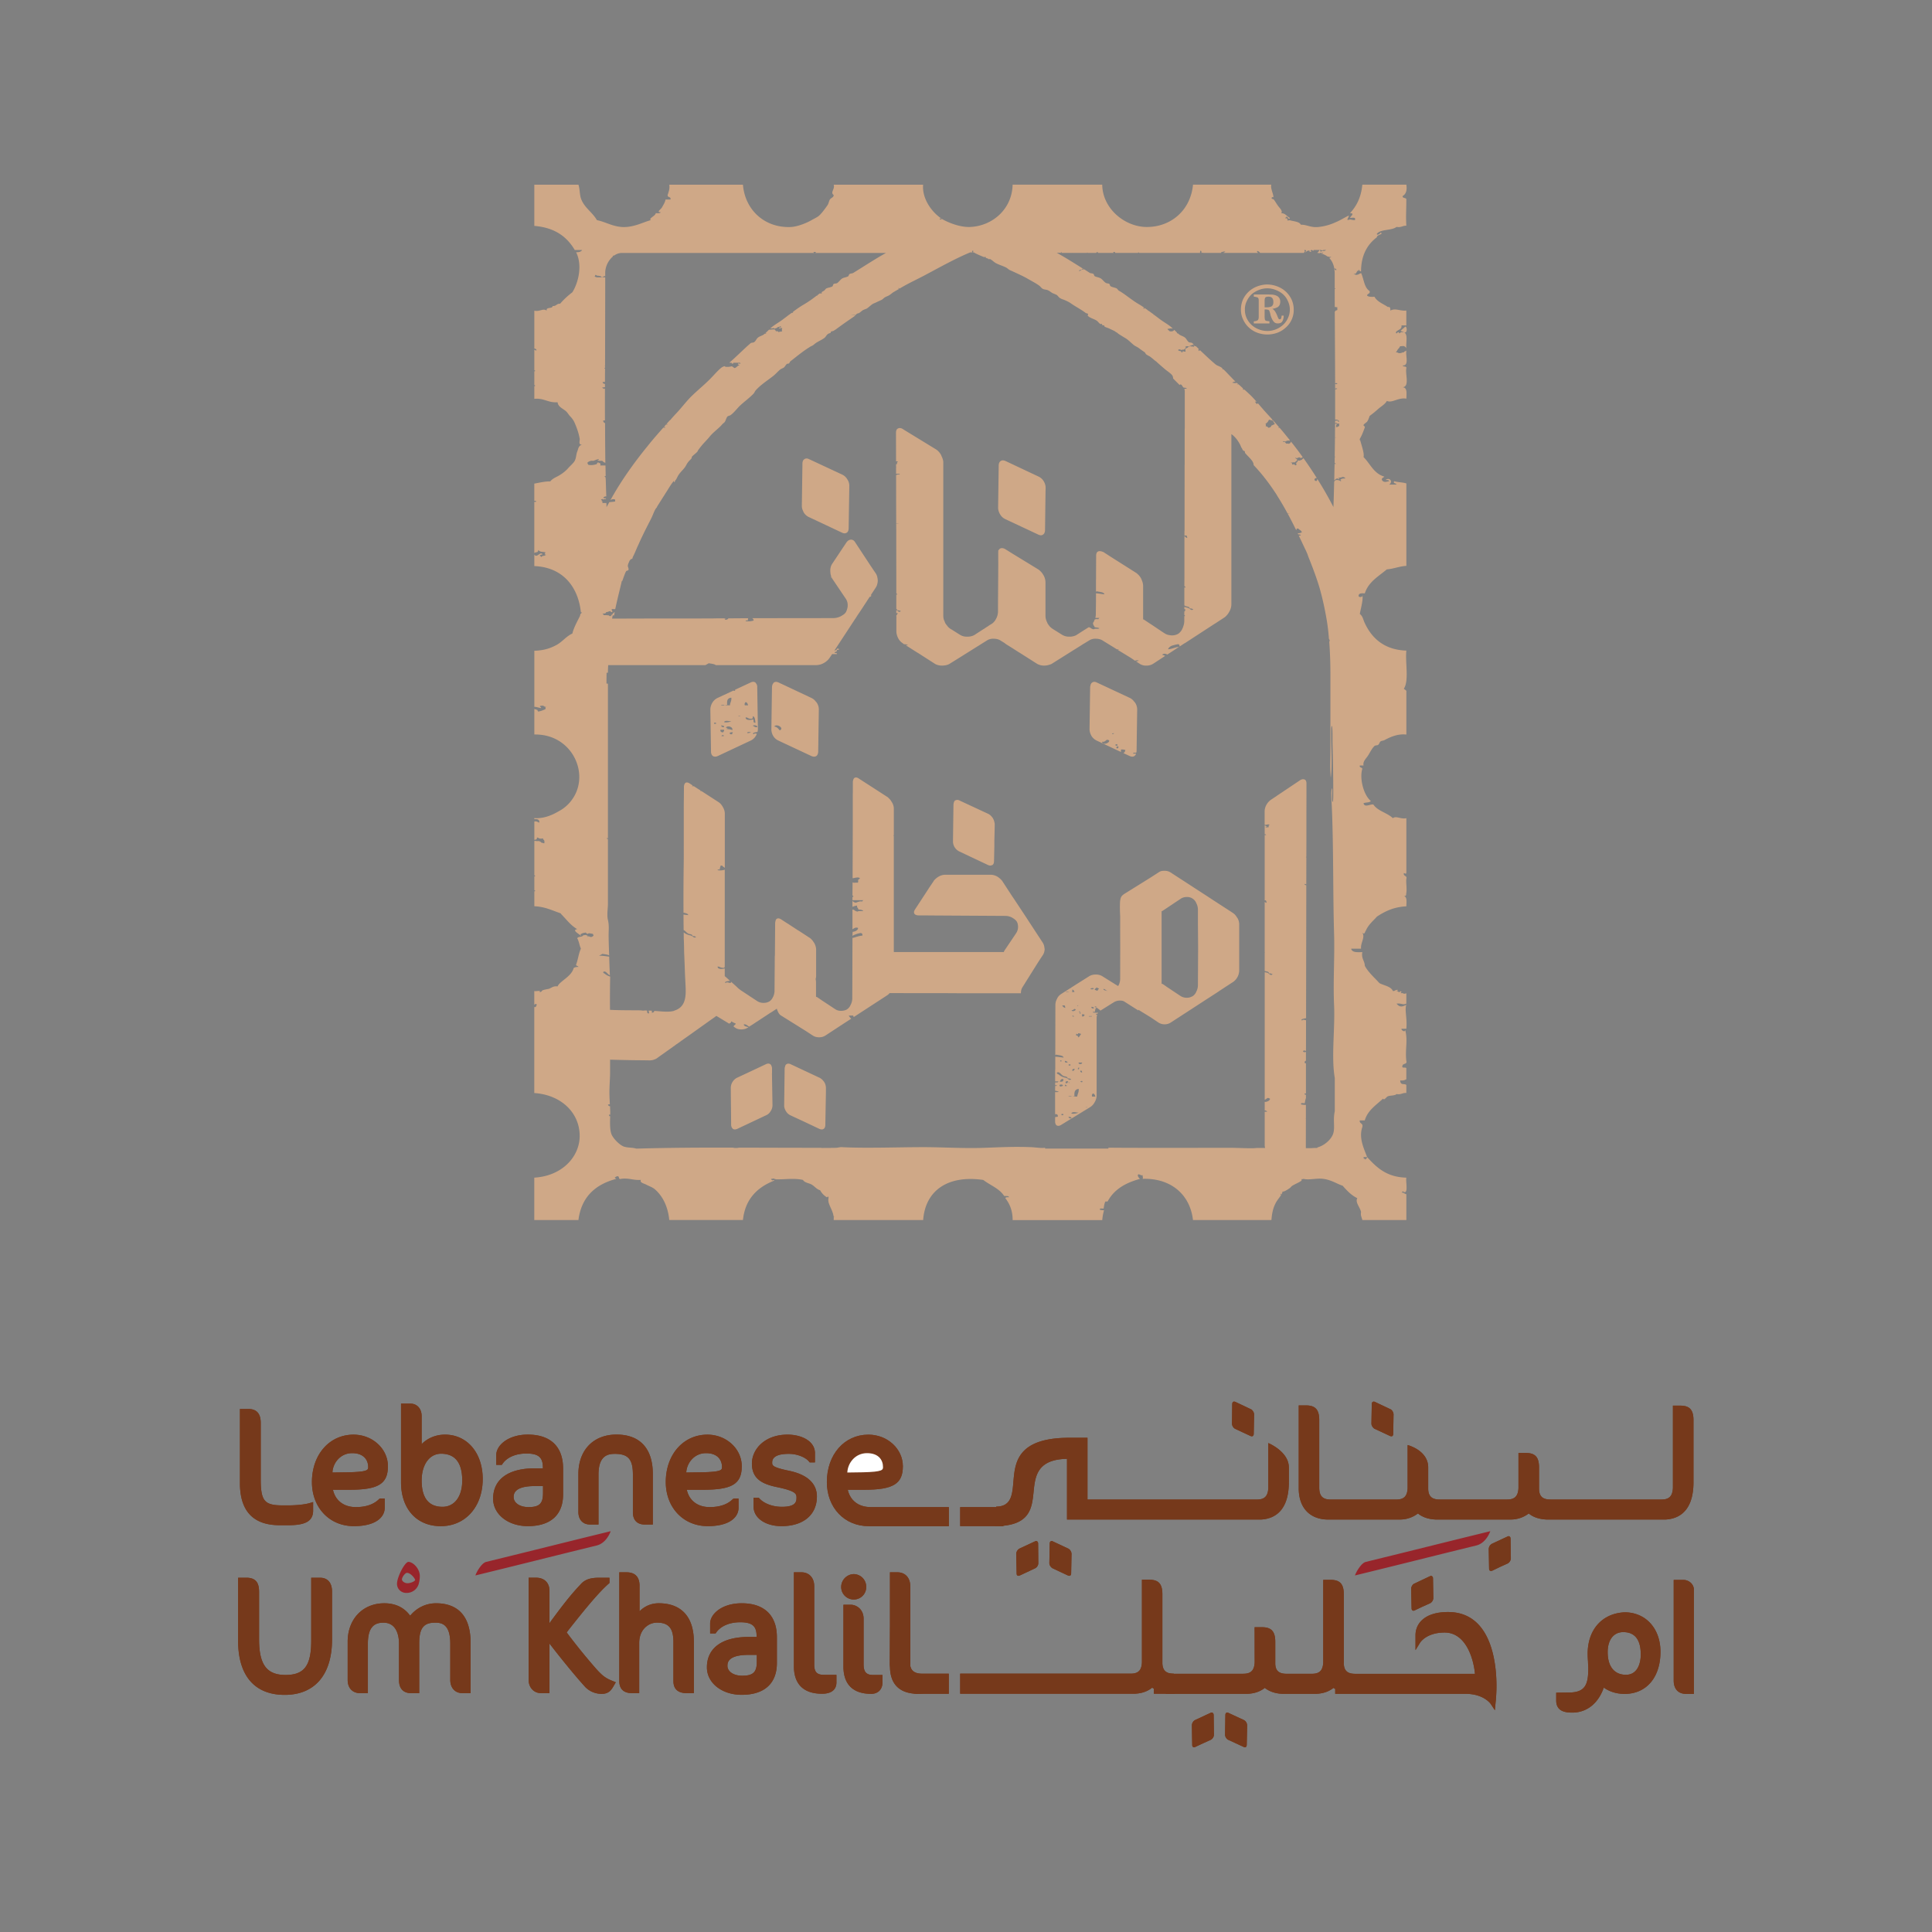 <svg xmlns="http://www.w3.org/2000/svg" xml:space="preserve" width="68" height="68"><rect width="100%" height="100%" fill="#808080" stroke="none"/><g fill="#76391b"><path d="M9.841 53.682h.319c.605 0 .861-.152.861-.518v-.297l-.137.041c-.17.047-.453.076-.725.076h-.213c-.64 0-.769-.154-.769-.924v-1.979q0-.491-.438-.49h-.294V52.2c0 .984.468 1.482 1.396 1.482M12.393 51.146c.418 0 .566.252.566.486 0 .102 0 .174-.713.188l-.545.008v-.006c.016-.332.281-.676.692-.676m.06 2.569c.801 0 1.088-.334 1.088-.648v-.322h-.178l-.03.027q-.283.273-.811.273c-.423 0-.722-.234-.803-.611h.594c1.003 0 1.34-.209 1.34-.828 0-.611-.541-1.111-1.209-1.111-.849 0-1.465.701-1.465 1.668 0 .901.618 1.552 1.474 1.552M15.575 53.035c-.487 0-.734-.313-.734-.924 0-.564.276-.945.684-.945.494 0 .744.318.744.945 0 .561-.271.924-.694.924m.087-2.541c-.319 0-.615.123-.821.334v-.98c0-.305-.2-.445-.387-.445h-.339v2.766c0 .938.55 1.547 1.398 1.547.868 0 1.477-.684 1.477-1.66 0-.919-.548-1.562-1.328-1.562M18.823 52.305h.289v.25c0 .369-.13.49-.512.49-.303 0-.521-.148-.521-.35 0-.095 0-.39.744-.39m.996.291v-.906c0-.771-.439-1.197-1.242-1.197-.686 0-1.11.375-1.11.719v.346h.196l.031-.047c.159-.223.465-.352.835-.352.421 0 .579.135.579.492v.029h-.285c-.932 0-1.467.387-1.467 1.07 0 .549.528.965 1.221.965.803 0 1.242-.397 1.242-1.119M20.771 53.658h.294V51.9c0-.648.308-.729.573-.729.471 0 .638.189.638.729v1.332c0 .271.153.426.412.426h.289v-1.777c0-.898-.453-1.389-1.277-1.389-.816 0-1.343.547-1.343 1.395v1.324c-.001.279.158.447.414.447M24.849 51.146c.417 0 .563.252.563.486 0 .102 0 .174-.713.188l-.545.008v-.006c.02-.332.282-.676.695-.676m.059 2.569c.8 0 1.087-.334 1.087-.648v-.322h-.178l-.033.027c-.185.182-.457.273-.807.273-.424 0-.724-.234-.804-.611h.592c1.004 0 1.342-.209 1.342-.828 0-.611-.541-1.111-1.208-1.111-.848 0-1.466.701-1.466 1.668.001.901.621 1.552 1.475 1.552M28.752 52.67c0-.311-.162-.721-.94-.895-.634-.131-.634-.193-.634-.301q.001-.302.586-.303c.316 0 .598.133.704.264l.032.037h.184v-.324c0-.432-.482-.654-.96-.654-.819 0-1.259.523-1.259 1.018 0 .533.354.721.887.83.682.143.682.242.682.379 0 .162-.063.314-.514.314-.363 0-.653-.141-.786-.289l-.032-.033h-.178v.318c0 .395.414.684.982.684.77 0 1.246-.399 1.246-1.045M11.264 55.531h-.31v2.219c0 .877-.246 1.203-.903 1.203-.66 0-.932-.359-.932-1.25v-1.658c0-.252-.049-.514-.445-.514h-.293v2.219c0 1.227.581 1.904 1.639 1.904 1.061 0 1.667-.713 1.667-1.951v-1.682c0-.312-.154-.49-.423-.49M15.346 56.43c-.354 0-.681.16-.91.438-.209-.289-.52-.438-.909-.438-.759 0-1.29.557-1.29 1.352v1.344c0 .291.171.469.449.469h.262v-1.748c0-.652.295-.734.549-.734.49 0 .546.512.546.734v1.279c0 .389.238.469.439.469h.273v-1.768c0-.596.218-.715.573-.715.241 0 .52.082.52.734v1.279c0 .285.17.469.432.469h.284v-1.768c-.001-1.156-.661-1.396-1.218-1.396M21.003 58.76a21 21 0 0 1-1.057-1.303l.069-.094c.445-.561.995-1.258 1.4-1.615l.036-.031v-.186h-.361c-.317 0-.512.066-.66.24-.385.404-.716.852-1.035 1.283q-.027.042-.055.078v-1.139c0-.285-.182-.463-.473-.463h-.261v3.592c0 .273.184.471.435.471h.299v-1.746c.355.463.911 1.15 1.266 1.537a.8.8 0 0 0 .574.234c.262 0 .348-.154.433-.303l.061-.104-.112-.047c-.262-.1-.372-.203-.559-.404M23.188 56.43a.93.93 0 0 0-.678.283v-.896c0-.313-.156-.477-.459-.477h-.254v3.828c0 .195.078.426.454.426h.247v-1.77c0-.465.321-.713.624-.713.414 0 .58.197.58.686v1.371c0 .283.162.426.473.426h.246v-1.813c0-.871-.44-1.351-1.233-1.351M26.347 58.246h.29v.248c0 .361-.131.486-.513.486-.303 0-.52-.145-.52-.348 0-.097 0-.386.743-.386m-.243-1.816c-.688 0-1.11.373-1.11.717v.344h.192l.031-.045c.164-.221.467-.348.836-.348.421 0 .577.133.577.49v.027h-.283c-.931 0-1.466.391-1.466 1.07 0 .551.528.967 1.223.967.798 0 1.24-.398 1.24-1.121v-.904c0-.77-.443-1.197-1.24-1.197M28.658 58.588V55.83c0-.299-.181-.49-.452-.49h-.263v3.307c0 .633.345.967.989.967.44 0 .508-.246.508-.395v-.27h-.429c-.221 0-.353-.062-.353-.361M30.396 58.58v-1.605c0-.32-.238-.494-.457-.494h-.253v2.174c0 .631.338.963.978.963.238 0 .396-.158.396-.398v-.266h-.32c-.207-.001-.344-.061-.344-.374M30.049 56.297a.435.435 0 0 0 .439-.439.445.445 0 0 0-.439-.455.455.455 0 0 0-.442.455.44.44 0 0 0 .442.439M32.393 58.949c-.226 0-.354-.059-.354-.361v-2.754c0-.301-.178-.494-.453-.494h-.262v3.307c0 .633.341.969.989.969.442 0 .508-.248.508-.396v-.27h-.428zM41.035 59.617h2.866q.37-.014.616-.209c.157.125.371.201.623.209h1.182q.367-.014.612-.209.031.02.061.039v.17h4.585c.648 0 .891.354.898.371l.137.207.022-.242c.023-.213.034-.416.034-.619 0-.781-.17-2.596-1.705-2.596-.844 0-1.145.422-1.145.814v.527l.16-.26c.009-.014.226-.359.866-.359.739 0 1.016.902 1.067 1.453h-4.218c-.268 0-.391-.109-.399-.361v-2.434c0-.365-.133-.512-.464-.512h-.259v2.908c-.016.283-.131.398-.401.398h-.889c-.273 0-.394-.109-.399-.361v-.764c0-.367-.138-.514-.466-.514h-.261l.002 1.24c-.015.283-.134.398-.401.398h-2.724M57.229 58.947c-.411 0-.644-.293-.644-.797 0-.434.209-.705.548-.705.41 0 .616.268.616.787.001.346-.135.715-.52.715m-.049-2.199c-.79.037-1.3.609-1.3 1.461q.002.135.012.268c.002.084.01.17.01.248 0 .553-.103.836-.652.846l-.477.006v.275c0 .426.399.426.595.426h.004c.498-.016.885-.334 1.076-.881.206.148.459.223.734.223.766 0 1.261-.582 1.261-1.484-.001-.818-.519-1.388-1.263-1.388M59.251 55.607h-.342v3.545c0 .293.161.467.433.467h.277v-3.666c0-.207-.189-.346-.368-.346M37.555 51.346v2.137h6.832c.638-.039.976-.496.976-1.314v-.519c0-.563-.723-.859-.723-.859v1.588c-.015.281-.132.4-.399.4h-5.965v-2.174h-.64c-1.835 0-1.908.877-1.965 1.518-.039.471-.067.904-.608.904v.086l-.031.43h-.009v.172c1.231 0 1.294-.627 1.353-1.178.056-.558.105-1.17 1.179-1.191M59.605 52.168v-2.18c0-.365-.135-.514-.463-.514h-.261v2.904c-.017.281-.131.4-.399.4h-3.911c-.274 0-.394-.111-.402-.363v-.765c0-.365-.136-.51-.464-.51h-.26v1.238c-.014.281-.131.4-.399.4H50.67c-.271 0-.392-.111-.402-.363v-.765c0-.607-.724-.789-.724-.789v1.518c-.014.281-.127.4-.399.4h-2.311c-.282 0-.401-.127-.401-.42V49.98c0-.361-.136-.514-.463-.514h-.259v2.918c0 .66.364 1.072.981 1.098h2.6a1.04 1.04 0 0 0 .615-.213c.157.131.37.201.619.213h2.664a1.04 1.04 0 0 0 .617-.213c.156.131.368.201.621.213h4.201c.638-.039.976-.496.976-1.314M31.079 51.633c0-.234-.145-.486-.564-.486-.413 0-.675.344-.691.676v.006l.545-.008c.71-.014.71-.089.71-.188"></path><path d="M30.645 53.045c-.425 0-.724-.232-.807-.611h.595c1.004 0 1.345-.209 1.345-.826 0-.613-.543-1.113-1.212-1.113-.849 0-1.463.701-1.463 1.668 0 .9.618 1.553 1.473 1.553h2.82v-.67z"></path></g><path fill="#76391b" d="M33.795 53.045v.67h1.518l.04-.67z"></path><g fill="#76391b"><path d="M41.314 58.908c-.269 0-.39-.109-.402-.359v-2.434c0-.367-.132-.514-.462-.514h-.258v2.91c-.013.285-.131.396-.399.396h-5.998v.707h6.144c.244-.012.45-.08.614-.215.019.016.038.025.058.041v.174h.739zM33.12 58.908h-.66c-.272 0-.421-.109-.43-.359v-.764c0-.365-.108-.514-.435-.514h-.262l-.01 1.301s.022.611.372.828c.155.131.368.203.621.215h1.078v-.707zM29.823 51.822c.017-.332.279-.676.693-.676.418 0 .563.252.563.486 0 .1 0 .172-.711.188l-.547.008zM48.656 50.416l.271.127q.05.018.081 0 .028-.023.029-.08l.011-.682a.2.2 0 0 0-.035-.109c-.021-.035-.049-.064-.08-.074l-.54-.256q-.046-.021-.078 0-.034.022-.033.082l-.012.682c0 .035.012.074.036.107a.2.2 0 0 0 .079.078zM43.743 50.416l.274.127q.05.018.078 0 .032-.023.032-.08l.013-.682a.2.2 0 0 0-.038-.109c-.021-.035-.049-.064-.08-.074l-.539-.256q-.053-.021-.083 0-.029.022-.03.082l-.008.682a.2.2 0 0 0 .032.107.2.2 0 0 0 .081.078zM43.502 61.361l.271.125q.046.027.081 0 .026-.02.027-.076l.014-.682a.23.23 0 0 0-.034-.113.2.2 0 0 0-.082-.076l-.544-.252q-.042-.024-.075 0c-.022.016-.031.039-.031.082l-.011.68a.2.2 0 0 0 .034.113q.033.052.079.074zM42.338 61.361l-.268.125q-.049.027-.08 0-.03-.02-.028-.076l-.011-.682c0-.041.011-.076.033-.113a.2.2 0 0 1 .081-.076l.542-.252c.027-.016.055-.016.075 0 .023.016.035.039.035.082l.009.68a.2.2 0 0 1-.033.113.2.2 0 0 1-.08.074zM37.32 55.326l.271.127c.031.014.061.014.079 0 .021-.014.031-.043.031-.078l.013-.682a.2.2 0 0 0-.035-.111.2.2 0 0 0-.082-.078l-.539-.252q-.05-.024-.081 0-.03.023-.031.078l-.012.686c0 .037.012.076.036.107a.2.2 0 0 0 .08.076zM52.793 55.152l-.271.131q-.046.018-.08 0-.032-.021-.031-.08l-.012-.688a.22.22 0 0 1 .116-.181l.541-.252q.048-.027.078 0c.021.014.033.037.033.078l.01.682c0 .043-.01.074-.033.111a.2.2 0 0 1-.084.078zM50.063 56.551l-.272.129q-.047.024-.075 0c-.025-.012-.033-.041-.033-.08l-.015-.68c0-.039.015-.078.037-.113a.16.16 0 0 1 .082-.072l.539-.256q.051-.024.077 0 .034.022.034.082l.011.682a.2.2 0 0 1-.034.111.2.2 0 0 1-.081.076zM36.163 55.326l-.273.127q-.047.021-.078 0c-.024-.014-.03-.043-.03-.078l-.015-.682c0-.041.015-.078.036-.111a.2.2 0 0 1 .082-.078l.541-.252q.048-.024.081 0 .03.023.032.078l.006.686c0 .037-.01.076-.031.107a.2.2 0 0 1-.082.076zM9.841 53.682h.319c.605 0 .861-.152.861-.518v-.297l-.137.041c-.17.047-.453.076-.725.076h-.213c-.64 0-.769-.154-.769-.924v-1.979q0-.491-.438-.49h-.294V52.2c0 .984.468 1.482 1.396 1.482M12.393 51.146c.418 0 .566.252.566.486 0 .102 0 .174-.713.188l-.545.008v-.006c.016-.332.281-.676.692-.676m.06 2.569c.801 0 1.088-.334 1.088-.648v-.322h-.178l-.03.027q-.283.273-.811.273c-.423 0-.722-.234-.803-.611h.594c1.003 0 1.34-.209 1.34-.828 0-.611-.541-1.111-1.209-1.111-.849 0-1.465.701-1.465 1.668 0 .901.618 1.552 1.474 1.552M15.575 53.035c-.487 0-.734-.313-.734-.924 0-.564.276-.945.684-.945.494 0 .744.318.744.945 0 .561-.271.924-.694.924m.087-2.541c-.319 0-.615.123-.821.334v-.98c0-.305-.2-.445-.387-.445h-.339v2.766c0 .938.55 1.547 1.398 1.547.868 0 1.477-.684 1.477-1.66 0-.919-.548-1.562-1.328-1.562M18.823 52.305h.289v.25c0 .369-.13.49-.512.49-.303 0-.521-.148-.521-.35 0-.095 0-.39.744-.39m.996.291v-.906c0-.771-.439-1.197-1.242-1.197-.686 0-1.11.375-1.11.719v.346h.196l.031-.047c.159-.223.465-.352.835-.352.421 0 .579.135.579.492v.029h-.285c-.932 0-1.467.387-1.467 1.07 0 .549.528.965 1.221.965.803 0 1.242-.397 1.242-1.119M20.771 53.658h.294V51.9c0-.648.308-.729.573-.729.471 0 .638.189.638.729v1.332c0 .271.153.426.412.426h.289v-1.777c0-.898-.453-1.389-1.277-1.389-.816 0-1.343.547-1.343 1.395v1.324c-.001.279.158.447.414.447M24.849 51.146c.417 0 .563.252.563.486 0 .102 0 .174-.713.188l-.545.008v-.006c.02-.332.282-.676.695-.676m.059 2.569c.8 0 1.087-.334 1.087-.648v-.322h-.178l-.033.027c-.185.182-.457.273-.807.273-.424 0-.724-.234-.804-.611h.592c1.004 0 1.342-.209 1.342-.828 0-.611-.541-1.111-1.208-1.111-.848 0-1.466.701-1.466 1.668.001.901.621 1.552 1.475 1.552M28.752 52.67c0-.311-.162-.721-.94-.895-.634-.131-.634-.193-.634-.301q.001-.302.586-.303c.316 0 .598.133.704.264l.032.037h.184v-.324c0-.432-.482-.654-.96-.654-.819 0-1.259.523-1.259 1.018 0 .533.354.721.887.83.682.143.682.242.682.379 0 .162-.063.314-.514.314-.363 0-.653-.141-.786-.289l-.032-.033h-.178v.318c0 .395.414.684.982.684.77 0 1.246-.399 1.246-1.045M11.264 55.531h-.31v2.219c0 .877-.246 1.203-.903 1.203-.66 0-.932-.359-.932-1.25v-1.658c0-.252-.049-.514-.445-.514h-.293v2.219c0 1.227.581 1.904 1.639 1.904 1.061 0 1.667-.713 1.667-1.951v-1.682c0-.312-.154-.49-.423-.49M15.346 56.43c-.354 0-.681.16-.91.438-.209-.289-.52-.438-.909-.438-.759 0-1.29.557-1.29 1.352v1.344c0 .291.171.469.449.469h.262v-1.748c0-.652.295-.734.549-.734.49 0 .546.512.546.734v1.279c0 .389.238.469.439.469h.273v-1.768c0-.596.218-.715.573-.715.241 0 .52.082.52.734v1.279c0 .285.17.469.432.469h.284v-1.768c-.001-1.156-.661-1.396-1.218-1.396M21.003 58.76a21 21 0 0 1-1.057-1.303l.069-.094c.445-.561.995-1.258 1.4-1.615l.036-.031v-.186h-.361c-.317 0-.512.066-.66.24-.385.404-.716.852-1.035 1.283q-.027.042-.055.078v-1.139c0-.285-.182-.463-.473-.463h-.261v3.592c0 .273.184.471.435.471h.299v-1.746c.355.463.911 1.15 1.266 1.537a.8.8 0 0 0 .574.234c.262 0 .348-.154.433-.303l.061-.104-.112-.047c-.262-.1-.372-.203-.559-.404M23.188 56.43a.93.93 0 0 0-.678.283v-.896c0-.313-.156-.477-.459-.477h-.254v3.828c0 .195.078.426.454.426h.247v-1.77c0-.465.321-.713.624-.713.414 0 .58.197.58.686v1.371c0 .283.162.426.473.426h.246v-1.813c0-.871-.44-1.351-1.233-1.351M26.347 58.246h.29v.248c0 .361-.131.486-.513.486-.303 0-.52-.145-.52-.348 0-.097 0-.386.743-.386m-.243-1.816c-.688 0-1.11.373-1.11.717v.344h.192l.031-.045c.164-.221.467-.348.836-.348.421 0 .577.133.577.49v.027h-.283c-.931 0-1.466.391-1.466 1.07 0 .551.528.967 1.223.967.798 0 1.24-.398 1.24-1.121v-.904c0-.77-.443-1.197-1.24-1.197M28.658 58.588V55.83c0-.299-.181-.49-.452-.49h-.263v3.307c0 .633.345.967.989.967.44 0 .508-.246.508-.395v-.27h-.429c-.221 0-.353-.062-.353-.361M30.396 58.58v-1.605c0-.32-.238-.494-.457-.494h-.253v2.174c0 .631.338.963.978.963.238 0 .396-.158.396-.398v-.266h-.32c-.207-.001-.344-.061-.344-.374M30.049 56.297a.435.435 0 0 0 .439-.439.445.445 0 0 0-.439-.455.455.455 0 0 0-.442.455.44.44 0 0 0 .442.439"></path><path d="M32.393 58.949c-.226 0-.354-.059-.354-.361v-2.754c0-.301-.178-.494-.453-.494h-.262v3.307c0 .633.341.969.989.969.442 0 .508-.248.508-.396v-.27h-.428zM41.035 59.617h2.866q.37-.014.616-.209c.157.125.371.201.623.209h1.182q.367-.014.612-.209.031.02.061.039v.17h4.585c.648 0 .891.354.898.371l.137.207.022-.242c.023-.213.034-.416.034-.619 0-.781-.17-2.596-1.705-2.596-.844 0-1.145.422-1.145.814v.527l.16-.26c.009-.014.226-.359.866-.359.739 0 1.016.902 1.067 1.453h-4.218c-.268 0-.391-.109-.399-.361v-2.434c0-.365-.133-.512-.464-.512h-.259v2.908c-.016.283-.131.398-.401.398h-.889c-.273 0-.394-.109-.399-.361v-.764c0-.367-.138-.514-.466-.514h-.261l.002 1.24c-.015.283-.134.398-.401.398h-2.724M57.229 58.947c-.411 0-.644-.293-.644-.797 0-.434.209-.705.548-.705.41 0 .616.268.616.787.001.346-.135.715-.52.715m-.049-2.199c-.79.037-1.3.609-1.3 1.461q.002.135.012.268c.002.084.01.17.01.248 0 .553-.103.836-.652.846l-.477.006v.275c0 .426.399.426.595.426h.004c.498-.016.885-.334 1.076-.881.206.148.459.223.734.223.766 0 1.261-.582 1.261-1.484-.001-.818-.519-1.388-1.263-1.388M59.251 55.607h-.342v3.545c0 .293.161.467.433.467h.277v-3.666c0-.207-.189-.346-.368-.346M37.555 51.346v2.137h6.832c.638-.039.976-.496.976-1.314v-.519c0-.563-.723-.859-.723-.859v1.588c-.015.281-.132.4-.399.4h-5.965v-2.174h-.64c-1.835 0-1.908.877-1.965 1.518-.039.471-.067.904-.608.904v.086l-.031.43h-.009v.172c1.231 0 1.294-.627 1.353-1.178.056-.558.105-1.17 1.179-1.191M59.605 52.168v-2.18c0-.365-.135-.514-.463-.514h-.261v2.904c-.017.281-.131.4-.399.4h-3.911c-.274 0-.394-.111-.402-.363v-.765c0-.365-.136-.51-.464-.51h-.26v1.238c-.014.281-.131.4-.399.4H50.67c-.271 0-.392-.111-.402-.363v-.765c0-.607-.724-.789-.724-.789v1.518c-.014.281-.127.4-.399.4h-2.311c-.282 0-.401-.127-.401-.42V49.98c0-.361-.136-.514-.463-.514h-.259v2.918c0 .66.364 1.072.981 1.098h2.6a1.04 1.04 0 0 0 .615-.213c.157.131.37.201.619.213h2.664a1.04 1.04 0 0 0 .617-.213c.156.131.368.201.621.213h4.201c.638-.039.976-.496.976-1.314M31.079 51.633c0-.234-.145-.486-.564-.486-.413 0-.675.344-.691.676v.006l.545-.008c.71-.014.71-.089.71-.188"></path><path d="M30.645 53.045c-.425 0-.724-.232-.807-.611h.595c1.004 0 1.345-.209 1.345-.826 0-.613-.543-1.113-1.212-1.113-.849 0-1.463.701-1.463 1.668 0 .9.618 1.553 1.473 1.553h2.82v-.67z"></path></g><path fill="#76391b" d="M33.795 53.045v.67h1.518l.04-.67zM41.314 58.908c-.269 0-.39-.109-.402-.359v-2.434c0-.367-.132-.514-.462-.514h-.258v2.91c-.013.285-.131.396-.399.396h-5.998v.707h6.144c.244-.012.45-.08.614-.215.019.016.038.025.058.041v.174h.739zM33.12 58.908h-.66c-.272 0-.421-.109-.43-.359v-.764c0-.365-.108-.514-.435-.514h-.262l-.01 1.301s.022.611.372.828c.155.131.368.203.621.215h1.078v-.707zM48.656 50.416l.271.127q.05.018.081 0 .028-.023.029-.08l.011-.682a.2.2 0 0 0-.035-.109c-.021-.035-.049-.064-.08-.074l-.54-.256q-.046-.021-.078 0-.034.022-.033.082l-.012.682c0 .035.012.074.036.107a.2.2 0 0 0 .079.078zM43.743 50.416l.274.127q.05.018.078 0 .032-.023.032-.08l.013-.682a.2.2 0 0 0-.038-.109c-.021-.035-.049-.064-.08-.074l-.539-.256q-.053-.021-.083 0-.029.022-.03.082l-.008.682a.2.2 0 0 0 .032.107.2.2 0 0 0 .081.078zM43.502 61.361l.271.125q.046.027.081 0 .026-.02.027-.076l.014-.682a.23.23 0 0 0-.034-.113.2.2 0 0 0-.082-.076l-.544-.252q-.042-.024-.075 0c-.022.016-.031.039-.031.082l-.011.68a.2.2 0 0 0 .034.113q.033.052.079.074zM42.338 61.361l-.268.125q-.049.027-.08 0-.03-.02-.028-.076l-.011-.682c0-.041.011-.076.033-.113a.2.2 0 0 1 .081-.076l.542-.252c.027-.016.055-.016.075 0 .023.016.035.039.035.082l.009.68a.2.2 0 0 1-.033.113.2.2 0 0 1-.08.074zM37.32 55.326l.271.127c.031.014.061.014.079 0 .021-.014.031-.043.031-.078l.013-.682a.2.2 0 0 0-.035-.111.2.2 0 0 0-.082-.078l-.539-.252q-.05-.024-.081 0-.03.023-.031.078l-.012.686c0 .037.012.076.036.107a.2.2 0 0 0 .08.076zM52.793 55.152l-.271.131q-.046.018-.08 0-.032-.021-.031-.08l-.012-.688a.22.22 0 0 1 .116-.181l.541-.252q.048-.027.078 0c.021.014.033.037.033.078l.01.682c0 .043-.01.074-.033.111a.2.2 0 0 1-.084.078zM50.063 56.551l-.272.129q-.047.024-.075 0c-.025-.012-.033-.041-.033-.08l-.015-.68c0-.039.015-.078.037-.113a.16.16 0 0 1 .082-.072l.539-.256q.051-.024.077 0 .034.022.034.082l.011.682a.2.2 0 0 1-.034.111.2.2 0 0 1-.081.076zM36.163 55.326l-.273.127q-.047.021-.078 0c-.024-.014-.03-.043-.03-.078l-.015-.682c0-.041.015-.078.036-.111a.2.2 0 0 1 .082-.078l.541-.252q.048-.024.081 0 .03.023.032.078l.006.686c0 .037-.01.076-.031.107a.2.2 0 0 1-.082.076z"></path><path fill="#fff" d="M29.823 51.822c.017-.332.279-.676.693-.676.418 0 .563.252.563.486 0 .1 0 .172-.711.188l-.547.008z"></path><path fill="#98252b" d="M52.453 53.893c-1.962.48-2.424.602-4.386 1.082-.172.045-.364.41-.374.475 1.96-.479 2.309-.574 4.271-1.055.356-.09.489-.502.489-.502M21.494 53.893c-1.964.48-2.424.602-4.387 1.082-.172.045-.363.41-.372.475 1.959-.479 2.31-.574 4.271-1.055.354-.09.488-.502.488-.502M14.324 55.359c-.064 0-.177.152-.177.232 0 .059.091.133.194.133.121 0 .27-.074.27-.115 0-.045-.153-.25-.287-.25m.051-.386c.158 0 .401.234.401.498 0 .1-.015.191-.042.289a.44.44 0 0 1-.437.305.32.32 0 0 1-.324-.318c.001-.245.278-.774.402-.774"></path><path fill="#cfa887" d="M39.294 26.335v-.048c.029.002.029-.007.035-.023.058-.007.046.105-.035.071m-.03-.137h.065v.047h-.065zm-.126-.361a.06.06 0 0 1 .022-.027h.057a.11.11 0 0 1-.079.027m-.35.269c.144.027.132-.126.251-.042.021.09-.239.182-.251.042m-.406-1.988c-.004.022-.013.044-.013.073l-.021 1.473q.001.12.071.242a.44.44 0 0 0 .176.158l.859.403v-.088a.4.4 0 0 1 .157.02c-.014.046-.026.086-.072.108l.223.103q.1.044.165 0c.03-.019.046-.048.059-.086h-.111a.1.1 0 0 0 .021-.031h.095c.002-.017.013-.031.013-.055l.021-1.47a.43.43 0 0 0-.075-.238c-.012-.018-.027-.029-.038-.045a.4.4 0 0 0-.136-.116l-1.169-.546c-.068-.033-.12-.033-.166 0-.032.018-.05.055-.059.095m-11.951 1.657c-.194.082-.162-.05 0 0m-.188-.525c.101 0 .063.051.222.048.041-.011.025-.057.032-.09.092.031.072.143.096.227-.119.017-.037-.099-.096-.113-.105.031-.26.031-.254-.072m.003-.54c.056.017.07.064.086.114h-.117c-.01-.037-.015-.07.031-.114m-.193.498h-.063v-.013h.063zm-.285.636h-.063c.008-.02-.014-.022-.029-.022.004-.042.056-.055.124-.047-.014.018-.032.037-.032.069m-.222-.231c.054-.097.281-.025.222.094.004-.05-.326-.046-.161-.068-.001-.026-.035-.018-.061-.026m-.064-.201c.053-.07.152-.029.258-.024-.064.026-.205.057-.258.024m-.026.363c-.086.005-.105-.033-.099-.09h.125c.018.046-.02.057-.026.09m.01.135h-.075c.006-.016.031-.022.031-.045.023.007.034.023.061.023q-.004.017-.017.022m-.266-.432h-.064v-.042h.064zm.282.113c-.066.009-.101-.016-.092-.066.032.024.116.008.092.066m-.107-.767c.025-.02.058-.024.125-.011 0 0 0 .007-.003.011zm.325 0h-.169c.01-.011.029-.019.064-.011-.013-.128-.006-.246.145-.256.014.106-.037.167-.049.256zm.954.767c-.101.021-.099-.033-.157-.042.024-.049.179-.012.157.042m-.053.312c.018-.023.025-.049.036-.077-.04-.009-.084-.022-.11.018-.076-.047.048-.069.134-.083a.4.4 0 0 0 .015-.097l-.024-1.473a.2.2 0 0 0-.016-.097q-.008-.018-.021-.033c-.009-.013-.015-.029-.029-.039-.045-.033-.103-.033-.166 0l-.085.039-.467.218c.02.015.004.053-.054.027l-.564.262a.44.44 0 0 0-.176.161l-.009.017a.46.46 0 0 0-.063.222l.023 1.47q-.001.126.067.172c.044.029.104.029.171 0l1.163-.546a.4.4 0 0 0 .175-.161m.842-.196c-.048-.057-.087-.119-.191-.136.08-.122.369.064.191.136m-.225.2a.4.4 0 0 0 .178.158l.103.049.479.224.582.273q.103.043.17 0 .068-.046.068-.172l.022-1.47a.43.43 0 0 0-.073-.238q-.017-.022-.035-.04a.4.4 0 0 0-.143-.121l-1.07-.504-.009-.003-.082-.039q-.104-.05-.171 0c-.014.009-.021.025-.029.039a.14.14 0 0 0-.027.057c-.004.022-.01.044-.01.073l-.021 1.473a.45.45 0 0 0 .068.241m2.603-9.038a.4.4 0 0 1 .072.236l-.002.134-.021 1.338c0 .084-.019.143-.065.17q-.07.05-.171 0l-1.16-.546a.4.4 0 0 1-.18-.157 1 1 0 0 1-.051-.112.4.4 0 0 1-.021-.13l.021-1.471q-.002-.126.069-.169.068-.05.168 0l1.166.544a.4.4 0 0 1 .175.163m6.911.064c.05.079.071.162.071.24l-.004.13-.017 1.338c0 .09-.025.145-.07.174-.041.033-.102.033-.169 0l-1.164-.546a.4.4 0 0 1-.174-.159c-.024-.033-.037-.068-.05-.103a.4.4 0 0 1-.025-.136l.021-1.473q-.001-.123.07-.172.066-.046.17 0l1.164.548a.42.42 0 0 1 .177.159M27.17 37.779l.019 1.125a.37.37 0 0 1-.066.207.33.33 0 0 1-.155.141l-1.022.482c-.063.025-.108.025-.148 0a.2.2 0 0 1-.043-.055.2.2 0 0 1-.021-.096l-.011-1.033-.002-.26a.4.4 0 0 1 .049-.188q.004-.012.013-.023.003-.009.008-.012a.4.4 0 0 1 .144-.131l.584-.273.042-.02.399-.188c.059-.027.112-.027.149 0q.035.022.047.07.016.035.017.082v.172zm1.837.301a.4.4 0 0 1 .063.211v.143l-.021 1.15c0 .07-.017.121-.061.15-.036.025-.088.025-.146 0l-.516-.244-.512-.238a.35.35 0 0 1-.15-.141.3.3 0 0 1-.042-.086.3.3 0 0 1-.022-.121l.017-1.295c0-.027.009-.049.014-.07.008-.033.021-.066.05-.082.037-.027.089-.027.148 0l1.024.48a.4.4 0 0 1 .13.113c.006.009.018.016.024.03m5.997-9.119q.006.022.007.044v.013l-.002.132-.011.443v.186l-.011.519q0 .109-.056.148-.01.006-.023.005a.1.1 0 0 1-.059.013.2.2 0 0 1-.073-.018l-.073-.035-.005-.002-.939-.443a.4.4 0 0 1-.155-.141c-.021-.031-.03-.059-.042-.086a.4.4 0 0 1-.02-.123l.007-.546v-.013l.01-.733c0-.029.007-.049.011-.072.011-.033.023-.064.048-.079.009-.005.017-.005.025-.009.036-.015.077-.015.126.009l.065.031.957.445a.4.4 0 0 1 .123.106c.011.015.02.023.029.037v.003c.018.027.027.051.039.079q.015.044.022.087m3.533 6.463c.037-.006.046.014.068.014.006.023-.095.023-.068-.014m-.122.014q.084-.002.086.049c-.029.021-.102-.001-.086-.049m.024 3.158c-.012-.035-.014-.07.028-.109.059.012.069.061.088.109zm-.164.384h-.062v-.008h.062zm-.36-.39q0 .002.005.006h-.165c.01-.006.029-.016.063-.006-.011-.131-.003-.248.147-.264.014.11-.038.172-.05.264m-.21.596c.055-.074.148-.029.258-.025-.064.027-.206.058-.258.025m0 .177c-.065.008-.097-.016-.092-.064.032.023.118.006.092.064m.019-.773q.002.002-.006.006h-.122c.027-.016.062-.024.128-.006m-.195-.365h-.048v-.051q.02.006.03.016a.1.1 0 0 0 .045.018q-.001.005-.002.004c.001.011-.014.013-.025.013m-.23-.155c.034-.037.025-.102.124-.09.016.075-.027.102-.124.09m.124 1.182h-.062v-.045h.062zm-.134-1.063c.035-.027.14-.027.119.035-.04-.002-.047.02-.093.016-.013-.015-.026-.027-.026-.051m.217-.068c-.006-.041.006-.063.049-.066h.048c-.032.015-.004.09-.097.066m.1-.008.007-.018c.025.002.037.012.045.018zm-.407-.359c.085-.057.139.066.224.113.056.029.15.012.156.092.069-.012.086.016.126.021-.061.078-.126-.031-.188-.045a.5.5 0 0 1-.253-.115c-.022-.017-.075-.019-.065-.066m.116-.43h.046v.033h-.046zm.25-2.42c.019.002.048.004.068.013h-.122v-.001q.016-.013.054-.012m3.32-.894v-1.937c.009-.006.022-.007.035-.015l.634-.423a.37.37 0 0 1 .214-.063.343.343 0 0 1 .338.216.5.5 0 0 1 .057.22v.444l.007.892-.003.568v.025l-.001.138v.025l-.003.579a.5.5 0 0 1-.057.224.35.35 0 0 1-.136.164l-.013.002c-.004.006-.006.006-.011.008l-.059.025a.5.5 0 0 1-.12.016.4.4 0 0 1-.214-.061l-.453-.301-.038-.024-.006-.007-.136-.093h-.012l-.023-.007zm-2.861 4.06c.095-.082.107.073 0 0m-.53-2.593a.16.16 0 0 1-.108-.09h.085a.2.2 0 0 1 .023.09m.245-.648c.047.013.069.046.078.086v.001h-.09c.019-.034.02-.03.012-.087m1.034.088h-.029v-.001q.023-.005.029.001m.216-.016c-.007-.013-.025-.024-.043-.029-.044-.015-.103-.017-.112-.059.048-.018.086.044.119.052l.004.001zm-.415-.119c.009-.007.017-.013.014-.029.016.003.032.016.048.022q.018.008.037.015c.008.018-.004.025-.015.031-.011.011-.027.017-.018.044a.1.1 0 0 1-.056-.006c-.017-.009-.025-.015-.048-.016-.014-.039.02-.049.038-.061m-.611 2.788c.051.016.002.045 0 .072-.06-.021-.007-.042 0-.072m-.129.047c-.033.021-.008.086-.095.068q-.01-.07.095-.068m-.176-.115h-.045v-.041h.063v.041h-.018m-.081-.104H37.5q-.024-.022-.019-.059c.058.007.087.026.096.059m.141-1.847c.083.014.072-.072.142-.023.008.048-.132.097-.142.023m.09.226h-.061c-.001-.006-.007-.016-.008-.025.037-.004.064.01.069.025m.102-.373c.005-.008.006-.014.014-.018h.034a.07.07 0 0 1-.048.018m.263.309c-.01.035-.017.068-.088.063V35.7a.2.2 0 0 1 .088.013m-.208.803c-.023-.021-.043-.094-.07-.064-.035.002-.007-.047-.019-.064.019-.012.055.029.069.01v-.029c.046-.01.054.014.11.02zm.415-1.714c.017-.02.057-.027.105-.024 0 .011.003.022.016.024-.041.026-.092.027-.121 0m-.381.872v-.021c.015.002.015-.006.016-.016.035-.004.026.056-.016.037m.016-.047h-.036V35.6h.036zm.07 2.127c-.025-.002-.026-.023-.061-.023v-.045c.066-.012.059.033.061.068m-.071-.301a.1.1 0 0 1-.035-.012c-.011-.012-.021-.025-.016-.043h.125c.002.038-.038.057-.074.055m.419-1.691q-.006.014-.007.016h-.106l.011-.016zm.995-.545q.056-.001.107.016.009.004.021.008l.163.104.352.223-.009-.031.444.273.27.182a.4.4 0 0 0 .214.061.4.4 0 0 0 .214-.061l1.341-.871.004-.002.339-.22.033-.024.059-.038.069-.046.361-.235a.5.5 0 0 0 .146-.17.5.5 0 0 0 .06-.225v-1.628a.44.44 0 0 0-.06-.218q0-.003-.004-.005l-.017-.025c-.017-.022-.029-.05-.047-.066a.3.3 0 0 0-.072-.069l-.007-.007-.006-.005-.726-.471-.184-.121-1.228-.797-.038-.026-.025-.015q-.09-.059-.214-.059c-.124 0-.153.02-.214.059l-.27.174-.865.539c-.109.066-.162.104-.189.176a.6.6 0 0 0-.029.147 5 5 0 0 0 .005.489v.412l.002.704-.002 1.12a.5.5 0 0 1-.066.229q0 .003-.007.007l-.101-.061-.466-.292a.43.43 0 0 0-.22-.051.44.44 0 0 0-.218.051l-.656.414.023.015-.033-.007-.325.207a.4.4 0 0 0-.15.164v.006a.44.44 0 0 0-.061.219l-.002 1.09v.084l-.002.592.022-.012.001-.006c.1.025.261.025.269.105-.105-.01-.189-.025-.27-.029l-.022-.004v.432l-.004.061v.377h.123c-.017.012-.033.033-.048.045-.011-.008-.032-.008-.051-.008q-.011.005-.024.004v.098c.01 0 .017-.004.024-.004.04-.006.053.029 0 .027q-.011 0-.024-.004l-.002.172.023.002c.037.008.07.02.102.027-.011.023-.055.02-.102.02h-.023v.781q.014-.005.023-.006s.006 0 .01-.002q.039.005.057.033.011.023.005.059l-.024.006q-.024 0-.047.004c-.007 0-.014.004-.023.004v.148a.2.2 0 0 0 .023.109c.008.014.016.029.03.035q.068.037.153-.014l1.034-.633a.45.45 0 0 0 .153-.172.46.46 0 0 0 .068-.227v-2.732q0-.054.014-.104v-.01c-.022-.006-.045-.018-.041-.035l.059-.002q.003-.016.008-.027c.007-.008.007-.01.011-.018l-.028.008h-.042c-.036 0-.073 0-.109-.008h-.004c-.009-.014-.003-.018.007-.021.016-.004.044 0 .063-.002.008-.049.013-.1.037-.137h.049c.018.027.052.043.081.066q.016.017.027.029l.477-.297a.4.4 0 0 1 .221-.057m6.533 5.193v-.008l.002-1.021q-.009-.013 0-.025v-.467h-.035a1 1 0 0 1-.132-.016c-.03-.07.07-.039.128-.045a1 1 0 0 1 .041-.182v-.113c-.037-.002-.064-.018-.041-.047h.041v-1.055q-.018-.01-.041-.016c-.018-.051.012-.068.041-.084v-.311c-.026.02-.074.014-.104-.006.011-.035.025-.043.042-.041h.002c.014.002.035.01.061.014v-.014l.002-1.053v-.01c-.046-.006-.11-.041-.136.01-.079-.043.049-.066.138-.084v-.249l.007-4.052v-.375c-.03-.007-.058-.019-.066-.044q.038-.009.066.015v-.017l.002-.873v-.064c-.007-.005-.009-.007-.017-.009a.04.04 0 0 1 .017-.013v-.011l.002-.534v-.932l.002-.722v-.38q0-.11-.063-.139-.07-.029-.152.018l-.735.493-.057.037-.074.053-.035.022-.137.091a.54.54 0 0 0-.154.172.5.5 0 0 0-.065.22v.489l.015-.003c.018.015.111-.033.157 0-.015.033-.048.02-.025.066-.014.005-.022.005-.033.005h.017q.011.003.008.019c-.039-.007-.112.02-.105-.019h.078c-.056 0-.068-.038-.11-.051v.311c.027.002.05.009.05.033l-.031-.002h-.019v2.298h.04a.15.15 0 0 1 .025.088.13.13 0 0 1-.065-.035v1.77c.004.003.008.003.01.011h-.01v.651l.019.005c.055.015.124.011.134.083.055-.007.078.007.106.02l.02.004c-.063.081-.126-.029-.188-.05q-.051-.009-.09-.018v4.492c.05-.018.071-.057.107-.064h.012c.02 0 .037.008.066.025.007.053-.079.104-.156.113h-.02q0-.001-.01-.002v.299c.042.002.079.023.085.049h-.085v1.179c0 .029.006.063.015.09v.006h-.308c-.136.025-.658-.006-.901-.006-1.237 0-2.42.006-3.594 0q-.354 0-.713-.004v.031h-2.228v-.027a1 1 0 0 1-.148.004c-.12-.004-.243-.025-.371-.027-.565-.023-1.088.004-1.616.023-.72.027-1.445-.023-2.159-.023-.965.002-2.017.043-2.865 0-.073-.004-.139.023-.205.023-.15.004-.285.004-.424.004l-.042.002a.3.3 0 0 1-.061-.006c-.973 0-1.928-.004-2.879-.006a.5.5 0 0 1-.126.012c-.033 0-.069-.008-.102-.012-1.111-.004-2.213.002-3.32.033h-.08c-.112-.041-.308-.023-.437-.074-.128-.051-.289-.207-.372-.332a.5.5 0 0 1-.048-.082c-.069-.162-.059-.414-.053-.654h-.029a.3.3 0 0 1-.018-.051c.02 0 .032 0 .048.004a2 2 0 0 0-.003-.221l-.002-.08c-.039-.002-.071-.023-.071-.066.025.004.05.002.064-.004-.009-.184-.021-.371-.013-.559.005-.184.02-.367.021-.551v-.459c.378.01.854.021 1.146.021.104.002.186.002.232.004h.032q.017-.002.028-.004a.3.3 0 0 0 .121-.029l.019-.004c.015-.01.033-.014.048-.023l.329-.234.329-.234.036-.029.104-.07.04-.029.035-.027.063-.043.034-.025.2-.141.712-.508.164-.115.069-.051.402.244.046.029c.031-.018.078-.031.069-.08.059.02.092.055.157.068.014.057-.053.057-.063.098q-.002.011 0 .021l.057.039c.063.043.13.057.214.057q.022 0 .037-.002a.4.4 0 0 0 .178-.055l.033-.021c-.073-.021-.154-.031-.168-.096.077-.025.137.047.191.078l.148-.094.094-.063.049-.031.445-.293.037-.021.201-.131c.033.105.077.195.139.234l.864.539.27.176a.4.4 0 0 0 .212.057.4.4 0 0 0 .219-.057l.707-.463.017-.01.192-.125q-.025-.022-.046-.047-.021-.023-.036-.053c-.002-.002-.004-.008-.008-.01h.156q.011.025.022.053l1.2-.781a1 1 0 0 0 .064-.063l.555.002h.978l.672.002h.069l.129.002h.58l.876.001h.761q-.001-.129.057-.217l.539-.86.103-.159.075-.112a.4.4 0 0 0 .046-.103c.007-.035.015-.068.015-.106l-.003-.015c0-.009-.002-.013-.004-.022a.4.4 0 0 0-.054-.178l-.075-.115-.48-.733-.023-.037-.427-.646-.074-.108-.363-.557q-.002-.002-.005-.003c-.003-.009-.013-.013-.018-.021a.7.7 0 0 0-.15-.121.5.5 0 0 0-.225-.059h-1.596a.47.47 0 0 0-.222.059.6.6 0 0 0-.176.145l-.027.042-.013.02-.142.21-.03.048-.456.698q-.058.091-.022.148c.016.031.048.042.089.055q.024.005.054.006l.222.001h.08l.219.002 2.547.015a.5.5 0 0 1 .223.057c.006.001.008.003.015.009l.04.024c0 .002.004.002.004.004a.4.4 0 0 1 .106.097q.05.077.05.201a.4.4 0 0 1-.065.213l-.425.632q-.004.014-.01.035h-3.873v-4.095h-.021l.014-.017h.008v-.935a.43.43 0 0 0-.068-.225 1 1 0 0 0-.062-.094c-.011-.013-.022-.018-.032-.033l-.018-.017-.03-.031-1.026-.662c-.057-.04-.109-.044-.146-.023q-.04.027-.05.088-.01.023-.011.057v.363l-.002.073v1.112l-.002.662v.007l-.004.988v.182h.021c.069-.013.18-.046.237-.002-.031.061-.09.035-.053.121l-.06.001h.037q.015.013.008.041c-.046-.011-.127.007-.17-.004q-.025-.007-.021-.031l-.004.482c.012.007.02.011.025.02q.004.005.004.017l.001.007.002.005h-.032v.119h.381c-.017.018-.036.035-.048.049-.062-.033-.199.039-.216.037a.17.17 0 0 1-.093-.039q-.013-.011-.025-.025v.209l.023-.007c.045-.015.084-.033.143-.035-.019.074.044.084.044.141.08-.007.123.017.172.033-.021.042-.166-.005-.19.035-.091 0-.108-.051-.168-.068h-.023v.693a.05.05 0 0 0 .022-.015c.055-.033.107-.061.173-.033.013.074-.101.128-.173.136l-.016.002-.007.141.022-.013a.8.8 0 0 1 .268-.086c.054.006.066.039.06.09-.133.011-.215.051-.327.079q-.012 0-.022.003l-.005 1.711v.007l-.002.372v.045a.5.5 0 0 1-.057.221.37.37 0 0 1-.135.164q-.003.003-.008.002a.3.3 0 0 1-.046.021.5.5 0 0 1-.149.023.36.36 0 0 1-.21-.061l-.456-.301-.183-.125h-.006q-.017-.002-.026-.01v-.511a.5.5 0 0 0-.014-.11.4.4 0 0 0 .018-.118v-.924a.5.5 0 0 0-.064-.222q-.034-.053-.065-.095a.6.6 0 0 0-.081-.081l-.334-.218-.063-.041-.057-.033-.009-.007-.334-.218-.017-.009-.205-.134q-.096-.06-.152-.023c-.031.015-.043.049-.051.091-.002.017-.01.033-.01.051l-.009 1.149c0 .007-.004.013-.004.022l-.002.288v.106l-.002.14v.031l-.005.641v.046a.563.563 0 0 1-.05.185q-.005.004-.008.01a.33.33 0 0 1-.13.154q-.002.002-.009.004a.4.4 0 0 1-.192.043.4.4 0 0 1-.215-.059l-.143-.094-.447-.295-.046-.035s-.032-.025-.075-.066c-.007-.009-.021-.02-.029-.029l-.187-.167v.025c-.031.057-.142-.045-.188.022-.008 0-.008-.005-.012-.007q-.018-.017 0-.031c.026-.021.104-.033.16-.042a4 4 0 0 0-.16-.146q-.02-.015-.021-.017v-.27q-.037.01-.079.015c-.086.009-.177-.007-.172-.083.072 0 .073.024.126.037l.012.001a.2.2 0 0 0 .083.007c.03-.009.03-.037.03-.066V30.61a.5.5 0 0 1-.247.018c-.004-.003-.002-.005-.002-.007q0-.016.011-.016c.013-.002.04 0 .061 0a.3.3 0 0 1 .02-.092c.004-.019.006-.035.016-.048h.051c.017.037.063.053.092.083v-1.912a.45.45 0 0 0-.064-.222c-.019-.039-.044-.07-.064-.099a.5.5 0 0 0-.08-.075l-.612-.396h-.037v-.02l-.008-.009-.046-.03h-.01v-.004l-.166-.108h-.018c-.007-.002-.021-.002-.021-.002q-.03-.001-.041 0l.014-.007.025-.019-.025-.013-.081-.055c-.059-.037-.108-.048-.151-.024a.15.15 0 0 0-.045.079l-.003.009c-.001.017-.006.031-.006.057 0 .264-.006.533-.006.801v1.24c0 .224.002.445-.002.666v.016a88 88 0 0 0-.007 1.703l.017.002c.073.016.134.031.148.075 0 0 .005.006.008.007l-.032-.001c-.04-.006-.078-.007-.12-.015 0 0-.014 0-.021-.002l.002.333v.003q.002.079.002.162l.001.047c.008.006.015.006.019.009.045.027.086.084.138.112.053.031.15.013.155.093.068-.011.085.015.126.022-.062.077-.126-.031-.186-.045a.56.56 0 0 1-.25-.108l.002.191v.025q.006.1.008.198.002.078.003.158.001.09.004.185 0 .017.002.031c.008.198.017.392.023.592l.001.044.013.26c.015.354.071.769-.204.978a.6.6 0 0 1-.162.084c-.021.006-.041.02-.064.023-.088.02-.178.021-.265.02-.13-.004-.266-.018-.396-.027-.007.035-.026.064-.086.063v-.07l-.113-.004q.006.04.013.076c0 .008.005.012.005.02-.044.008-.059-.004-.063-.02-.011-.023-.004-.057-.012-.078l-.082-.002a.3.3 0 0 1-.127-.004c-.361-.004-.739 0-1.094-.018v-.029c-.002-.107-.004-.719.006-1.119l-.001-.024a.5.5 0 0 1-.177-.09c-.015-.013-.04-.022-.055-.037-.008-.007-.015-.017-.01-.035l.006-.004c.08-.047.134.072.216.117l.011.004a30 30 0 0 1-.025-.656c-.138-.015-.241-.038-.359-.029l.122-.068c.072.015.179.019.237.055-.014-.333-.02-.638-.02-.691 0-.232.023-.344-.024-.559-.042-.17 0-.396 0-.571v-2.27c-.023-.009-.042-.019-.042-.041q.014.006.042.007v-5.442h-.051c0-.119.001-.25.004-.383h.047q0-.137.01-.268h3.422l.118-.066c.082.017.196.022.245.066h3.541a.55.55 0 0 0 .258-.071.6.6 0 0 0 .196-.167l.103-.152.021.003h.14c.003-.003.01-.009.01-.016-.007-.029-.077-.011-.085-.039-.004-.033.044-.013.067-.039.018-.017-.004-.037.018-.051s.085.003.069-.035c-.023-.007-.034-.019-.069-.011-.007.039-.045.057-.095.068l.741-1.129q.007-.001.007-.002l.002-.003h-.004l.036-.057.038-.06.056-.081.088-.133.279-.427q.001 0 .009-.003l.018-.004a.1.1 0 0 0 .039-.044c-.015.002-.021 0-.033 0l.012-.017.174-.266a.4.4 0 0 0 .055-.143.4.4 0 0 0 .011-.099q0-.019-.003-.037a.2.2 0 0 0-.007-.05.4.4 0 0 0-.056-.158l-.09-.132-.011-.017-.091-.135-.463-.704-.067-.101q-.057-.103-.15-.104c-.069 0-.12.037-.168.104l-.197.295-.312.469a.44.44 0 0 0-.055.236q.002.08.017.145c.003.013.011.022.016.037q-.006.02-.007.049c.007-.003.015-.003.021-.009q.007.017.009.028l.484.718a.4.4 0 0 1 .072.242.4.4 0 0 1-.013.104c-.007.026-.014.044-.02.068-.011.019-.016.041-.025.057q0 .001-.004.006a.3.3 0 0 1-.096.095c-.015.009-.031.022-.045.029-.018.007-.027.018-.043.025a.6.6 0 0 1-.258.063l-1.831.002-1.024.002c.027.022.05.044.05.081a.6.6 0 0 1-.28.022c-.016-.037.038-.022.073-.022q.003-.04.012-.081l-.697.005c-.015.044-.126.077-.131.009a.07.07 0 0 0 .051-.009h-.329l-.141.003-.675.002H23l-1.408.004h-.048q.008-.056.021-.112h.048q.013-.06.023-.123c-.025.022-.055.044-.075.068-.004.002-.004.022-.013.027-.015.011-.045.011-.059.022q.02 0 .031.009c.003.024-.097.033-.079-.003-.053-.006-.106-.013-.187-.009-.015-.022-.027-.046-.057-.055.04-.005.137.009.135-.053.063 0 .087-.025.136-.033.039 0 .025.039.064.033.021-.001.027-.009.027-.025-.066-.013.046-.053-.04-.048.015-.073.099-.005.137-.04.093-.438.186-.777.229-.98h.016c.058-.163.12-.332.142-.352.024-.02.064-.009.077-.044.017-.044-.029-.106-.023-.148.004-.051.04-.117.05-.145.018-.042.015-.037.078-.097-.004.003.008.022.026 0 .02-.022.011-.046.026-.07.056-.103.102-.224.156-.346.052-.108.099-.222.156-.339.108-.228.225-.453.339-.678.055-.112.118-.306.18-.363.023-.024.011-.024.027-.051l.339-.535c.069-.108.138-.227.209-.315.055-.069.02-.037.05 0 .019.022.025-.047.025-.047.059-.055.08-.145.134-.218.055-.083.161-.183.206-.246.045-.06.063-.108.104-.17.041-.057.101-.11.131-.146.016-.018.008-.051.025-.071.05-.059.131-.11.184-.17.01-.007.021-.042.027-.05.046-.066.081-.11.128-.168.081-.097.196-.212.261-.29.142-.185.342-.31.468-.465.02-.022.06-.046.078-.07.044-.059.05-.139.101-.198.028-.026.075-.024.108-.048.134-.097.226-.234.338-.339.147-.137.326-.266.469-.414.033-.035.046-.083.078-.119.184-.205.426-.354.623-.511.085-.068.157-.156.237-.22.038-.031.091-.045.13-.071.044-.035.063-.092.103-.123.021-.019.053-.009.077-.022.023-.017.031-.057.051-.075.218-.169.432-.347.654-.486.04-.029.09-.051.129-.071.052-.033.08-.068.128-.097.095-.061.205-.106.289-.172.046-.035.063-.086.104-.121.039-.037.07-.037.104-.049.006-.003.015-.042.026-.051.02-.013.06-.013.077-.022.084-.046.143-.097.21-.143.172-.128.345-.244.522-.366q.03-.027.057-.055h-.17c.065-.005.126-.017.174-.002.013-.015.023-.029.04-.04.023-.013.057-.013.077-.028.055-.033.085-.069.132-.097.069-.037.111-.038.154-.069.069-.051.128-.11.183-.145.045-.027.112-.049.156-.073.055-.027.101-.046.159-.073.052-.027.079-.068.127-.095.052-.031.115-.046.155-.077.052-.029.081-.064.13-.095q.108-.065.215-.125h-.027c.002-.015-.004-.031.013-.033.004.015.015.017.021.026q.03-.018.068-.039c.272-.161.606-.312.883-.463.47-.251 1.074-.585 1.54-.773h.079c-.021-.017-.024-.068.025-.059 0 .022.011.053-.025.059h.047c.078.051.257.126.37.17-.004-.002-.004 0-.006-.002.017-.011.064-.013.064.013q-.017.003-.027.002l.017.007c.033.015.062.022.09.031v.017h.05v-.006l.013.002c.083.042.134.108.212.148.142.075.33.117.418.196.054.05.125.068.179.096.174.081.358.163.496.242.145.086.335.181.443.268.033.027.066.077.104.097.053.031.121.024.183.051.056.022.101.066.153.095.047.026.107.042.159.071.044.031.08.099.132.119.036.026.088.037.126.053q.156.063.236.121c.18.126.359.214.521.337.021.021.058.013.075.028.028.022-.003.071 0 .073.087.086.224.112.314.172.05.031.08.088.13.119.011.007.037-.009.054 0 .007.003.013.04.024.047.014.007.039-.007.053 0 .009.005.014.046.027.051.057.028.12.041.179.073.061.029.16.073.186.092.021.022.053.033.079.051.054.055.124.083.179.123.053.033.106.06.156.097.095.068.169.152.26.22.05.033.106.057.158.093.069.055.151.11.207.148.022.015.031.059.051.072.052.04.104.055.16.097q.088.07.172.143l.004-.003c.023.016.042.039.063.057q.14.125.278.242c.123.096.222.158.255.229q.005.007.005.013a.2.2 0 0 1 .013.073q.113.116.228.229a.03.03 0 0 0 .01-.011c.063-.037.08.064.133.104q.02 0 .039.006c.039.001.067.007.067.035q-.034 0-.067-.002h-.006l-.008.039q.006.003.014.015v1.32l-.004.071v1.231l-.002.022v.399l-.001.726v.732l-.001.077v.352l-.004.04v.142h.077v.007a.16.16 0 0 1 .022.081c-.029-.007-.049-.022-.069-.037q-.003 0-.007-.011-.014-.014-.023-.029v1.453l-.003.317c.023.013.04.027.042.051q-.021-.003-.042-.005v.633l.03.016c.053.035.151.011.158.095.067-.011.085.013.127.021-.064.081-.127-.031-.192-.046q-.074-.018-.123-.035v.083q.012-.002.03-.002c.01.042-.003.068-.03.081l-.002.123c.013.006.027.022.022.042-.012-.004-.018.001-.022.003v.176a.6.6 0 0 1-.043.202c-.006.019-.01.037-.022.055a.43.43 0 0 1-.15.187.45.45 0 0 1-.313.044.4.4 0 0 1-.163-.061l-.066-.042-.377-.253-.079-.051-.198-.132c-.013-.009-.023-.009-.038-.016v-1.185a.5.5 0 0 0-.043-.183 1 1 0 0 0-.032-.079c-.013-.023-.027-.04-.041-.062l-.02-.024q-.02-.029-.05-.051c-.02-.019-.038-.039-.063-.053l-.935-.592-.056-.037-.161-.104c-.005 0-.005 0-.009-.002q-.027-.009-.052-.018c-.044-.011-.085-.015-.119 0q-.072.03-.073.157v.111l-.003.531v.164l-.002.035v.423l.027-.018c.097.024.258.025.268.106-.117-.009-.205-.031-.295-.035v.085l.004.002q-.004.004-.004.003v.204l-.006.445a.5.5 0 0 1-.017.128h.144l-.019.019c-.01.013-.021.024-.025.031a.1.1 0 0 0-.063-.007q-.03 0-.06.013c-.01.024-.016.051-.033.079-.01.021-.027.039-.038.057h.023c-.021.071.046.082.046.137.021 0 .034.004.052.005l.067.011c.016.005.031.013.05.015-.022.046-.167 0-.189.039-.091 0-.109-.053-.17-.07q-.01.001-.021 0l-.255.161-.18.116a.5.5 0 0 1-.246.053.46.46 0 0 1-.253-.066l-.337-.211a.6.6 0 0 1-.094-.079q-.005-.004-.004-.004a1 1 0 0 1-.08-.112c-.005-.015-.008-.027-.017-.044-.006-.007-.009-.019-.012-.026a.5.5 0 0 1-.041-.188v-1.185a.5.5 0 0 0-.075-.256.6.6 0 0 0-.175-.194l-.774-.473-.115-.07-.25-.156-.036-.022-.002-.001a.24.24 0 0 0-.114-.029c-.016.003-.027.003-.042.011-.005.002-.011 0-.017.004-.012.003-.017.016-.025.029-.013.011-.023.018-.029.035q-.006-.007-.007.003v.053c0 .015-.004.026-.002.042v.178l.002.222-.002.172v.134l-.008 1.122v.228a.54.54 0 0 1-.073.264.44.44 0 0 1-.178.187l-.012.007-.03.017-.077.053-.068.042-.05.037q-.004.002-.01.003l-.341.22a.5.5 0 0 1-.252.053.43.43 0 0 1-.247-.066l-.063-.039-.226-.143-.021-.011-.029-.018a.4.4 0 0 1-.114-.112l-.005-.005a1 1 0 0 1-.057-.077c-.014-.025-.019-.049-.029-.073q-.005-.007-.006-.019-.01-.015-.017-.029l-.005-.025a.4.4 0 0 1-.015-.112V16.27a.4.4 0 0 0-.018-.106q-.01-.034-.025-.068-.006-.016-.013-.027-.012-.03-.02-.051a.54.54 0 0 0-.175-.198l-1.057-.646-.092-.057-.024-.017q-.103-.059-.177-.016a.11.11 0 0 0-.055.075.2.2 0 0 0-.007.074c0 .005-.004.007-.002.013l.002.918v.075a.12.12 0 0 1 .065.007c-.019.041-.049.02-.025.071h-.033.019q.009.008.004.021h-.029v.09h.013q-.01.005-.013.015v.233h.134l-.028.029c-.029-.017-.08.007-.105.015l.001.889v.068l.002.638v.116a.3.3 0 0 1 .096.007h-.096l.002.21v.543l.002 1.083v.607a.06.06 0 0 1 .022.025c.002.005.009.007.011.019h-.033v.506c.012.005.022.018.029.031 0 .007.009.009.01.022.046-.007.069.004.093.015l.03.006-.021.02c-.044.033-.09-.024-.142-.053v.109l.004-.002h.054c-.025.018-.015.064-.055.069v.083l.006.006q.002.01-.006.013v.462a.55.55 0 0 0 .065.252.44.44 0 0 0 .154.172c.008.004.009.009.017.015l.031.022c.04.002.087.011.138.013l.011.001q-.027.013-.062.022-.012.002-.02.004l.004.002.412.262h.004l.614.394a.5.5 0 0 0 .247.055c.096 0 .182-.02.247-.055l.312-.194 1.003-.628a.4.4 0 0 1 .247-.068q.149 0 .25.068l.136.084c.005.003.013.013.02.018l.071.048.013.007.152.095.247.158.017.009.634.403a.5.5 0 0 0 .245.055c.083 0 .15-.019.214-.042q.017-.006.035-.013l.778-.489.273-.17.032-.022.233-.141a.4.4 0 0 1 .243-.068q.151 0 .251.068l.387.238.105.066.083.011a.1.1 0 0 0-.044.015l.125.075.332.203.148.101c.013-.015.056-.028.13-.009a.2.2 0 0 1-.1.029l.124.081a.4.4 0 0 0 .241.068.43.43 0 0 0 .245-.068l.328-.214.085-.057a.2.2 0 0 0-.085-.035l-.014-.007c-.001-.007.009-.011.014-.015.042-.035.112-.024.164.007l.065-.042.042-.027.033-.021.271-.18h.005-.011c-.127.015-.217.063-.341.081l-.039.005a.2.2 0 0 1 .039-.064.3.3 0 0 1 .085-.059c.028-.011.063-.02.097-.029.042-.013.086-.02.132-.029.038.004.053.029.053.061 0 .007.006.015.002.022l.025-.017.141-.093.02-.009 1.052-.685h.003l.343-.224a.6.6 0 0 0 .165-.2.5.5 0 0 0 .073-.251v-5.995l.01.004c.106.077.194.18.274.321q.041.07.066.146.005.002.009.005c.021.024.025.064.055.095.006.015.035.015.052.026.017.022.006.053.023.071.058.07.127.134.183.198.048.053.089.11.105.168l.009.057c.309.324.574.678.813 1.048h.004v.011q.196.308.371.632h.069v.007a.3.3 0 0 1-.064 0q.142.263.274.532.016.03.031.062a.2.2 0 0 1 .021-.062h.053c.029.053.118.062.119.137a.4.4 0 0 1-.141.031v.002l.017.033v.004a.14.14 0 0 1 .092.018c-.002.019-.037.029-.071.024v.004c.076.154.151.317.226.476q.009.007.012.024c.024.048.041.092.062.136.016.044.032.099.056.154.144.361.263.68.367 1.021.107.372.188.742.257 1.142q.051.304.076.623-.001.035.01.064a.1.1 0 0 1 .02.042v.009a.05.05 0 0 1-.013.033v.027q.04.562.039 1.146v2.749c0 .244-.011.451 0 .678.011.225.013.224.025.071.037-.421-.004-.916 0-1.36 0-.035-.004-.368.025-.339.035.029.021.497.027.658.015.614.024 1.129.024 1.675 0 .047.003.366-.024.339-.048-.042.011-.572-.027-.462-.04.123-.01.401 0 .632.062 1.442.038 3.095.079 4.448.025.863-.037 1.697 0 2.528.038.852-.104 1.822.025 2.574v1.168c-.069.309.013.559-.053.777-.062.211-.311.432-.563.498v.018h-.114a2 2 0 0 1-.289.005M28.667 8.903c-.017-.007-.035-.015-.033-.035h.081c.002.021-.013.028-.031.035h2.501c-.339.185-.791.48-1.158.706-.032.018-.096.015-.13.04-.018.011-.025.064-.043.075-.064.038-.154.042-.213.078s-.113.119-.171.16c-.039.025-.097.009-.132.037-.017.015-.022.068-.04.081-.056.035-.161.044-.218.075-.03.02-.047.061-.085.083a1 1 0 0 0-.094.057h.027c.012.035-.04.044-.069.029a1 1 0 0 0-.09.068v.015h-.027a4 4 0 0 1-.435.301c-.124.071-.268.17-.408.276q.008 0 .015-.003c.006.025-.015.031-.05.031q-.047.035-.099.071h.039-.039l-.229.174c-.111.082-.235.152-.343.234l-.082.068c.041 0 .084 0 .114-.013.025.003.036.02.052.029-.003-.021.032-.021.053-.029s.04-.031.055-.041c.011-.002.029.005.04 0 .03-.007.03-.042.065-.005.008.039-.065.015-.078.039.02.037.064.005.12.007-.009.045-.023.069 0 .113-.049.017-.111.009-.137.041.013-.044-.031-.044-.077-.041-.027-.013-.025-.059-.067-.064-.063-.004-.129.009-.188.011q-.06.063-.126.121c.013.002.029.005.036.017h-.057a.1.1 0 0 0-.023.022c-.065.051-.156.066-.219.119-.048.04-.075.117-.128.156-.033.025-.095.013-.128.04-.219.185-.49.464-.748.686h.085c0 .02-.016.029.034.033.027-.004.021-.019.014-.033h.235q.023.007.027.026c-.031.022-.071-.019-.091.015-.017.038.049.015.044.051-.077.016-.088.081-.166.095-.04-.015-.052-.051-.103-.061a.6.6 0 0 1-.201.019c-.023-.006-.038-.019-.055-.024-.039.017-.077.031-.108.057-.137.11-.28.286-.431.433-.19.188-.405.363-.598.551-.201.194-.368.425-.56.627-.063.063-.12.132-.181.198h.002c-.002.017-.017.024-.031.028-.044.049-.086.091-.128.143.021 0 .039.004.042.015-.021 0-.048.007-.055-.001q-.039.046-.081.093c.015-.002.037 0 .054-.002.004.028-.054.029-.066.019v-.004c-.188.213-.378.427-.559.656 0 .003-.008.007-.011.013-.479.59-.93 1.222-1.296 1.888l.005.001a.145.145 0 0 1 .159-.018v.066c-.058.011-.135.015-.206.024-.029.059-.066.119-.097.176q.001-.073-.005-.152l-.003.005h-.134a.04.04 0 0 1 .004-.044c0-.019-.026-.019-.038-.031-.007-.007.02-.02.016-.026 0 0-.05-.007-.025-.025.008-.007.023-.002.025-.013.037-.011.031.015.05.02.007-.029.08-.007.093-.029 0-.031-.073-.009-.093-.029.007-.051.073-.055.093-.055h.01c-.01-.216-.013-.434-.022-.648l-.015-.002c.033-.041-.021-.033-.025-.066.02 0 .025 0 .04-.002q-.004-.192-.007-.37h-.188q.007-.007.007-.013c.011-.044-.002-.073-.052-.079 0 .017-.036.007-.015 0 .024 0 .006-.016-.009-.018a.06.06 0 0 0-.044.059c-.082.027-.186.051-.303.027-.015-.031-.037-.047-.027-.077.008-.021.065-.05.118-.064.022-.005.055 0 .082 0 .078-.017.163-.077.197-.049.021.035-.056.002-.036.04.036.009.099.009.154.009.027.017.04.044.071.055.011.007.027.009.04.017q-.008-.712-.01-1.404s-.013.002-.02 0c-.025-.015-.033-.046-.053-.068.013-.022.038-.022.069-.022q-.001-.562 0-1.124-.02.004-.027.017c-.022-.017-.057-.024-.071-.046.027-.011.065-.011.099-.018v-.114q-.069-.002-.084-.059c.015-.011.049-.009.084-.009q0-.236.003-.473l-.02.002c-.006-.017.004-.026.02-.026v-.057h-.003c-.01-.009-.006-.013.003-.021.002-1.009.006-2.034.006-3.108h-.307c-.012-.02-.068-.007-.063-.044.039-.009 0-.018.025-.042.042.002.042.029.07.033.025-.022.065.023.101 0 .015.016.025.033.043.04.058.024.058-.031.122-.031.003.007.009.007.009.009v-.149a.78.78 0 0 1 .277-.555h-.012c0-.026.024-.028.051-.028a.46.46 0 0 1 .267-.091zm11.39-.002q-.001-.009-.002-.013c.031-.007.036 0 .038.013h2.148a.08.08 0 0 1 .02-.081c.024.017.029.044.026.081h.026c.004-.005 0-.005 0-.005a.06.06 0 0 1 .037.005h.629v-.022c.04-.009.126-.049.148-.011a.13.13 0 0 0-.066.033h1.227c-.027-.013-.046-.033-.046-.064.047-.011.08.033.113.064h.751v-.005l.011.005h.778a.13.13 0 0 1 .036-.053c-.022-.017-.025-.037-.014-.049h.032c.007.013.025.022.021.039 0 .015-.053.031-.014.042.027-.031.092-.09.15-.042q-.02.005-.017.022c.042-.006.055.022.064-.011-.006-.013-.04-.007-.022-.037 0 0 .022-.009.039-.013h.024V8.8c-.032.001.016.029.043.02q.002-.017-.013-.022h.269c.005.003.018.009.02.013a.15.15 0 0 0 .073-.013h.084l.006.002c-.048.029-.05.04-.131.029-.032.001-.024.033-.069.029q0-.043-.036-.059c-.012.047-.052.069-.074.104.032.002.068.004.098.011-.018-.037.033-.007.052-.011.018 0 .065-.035.057 0a.2.2 0 0 1-.085.019.6.6 0 0 1 .232.104c.056.009.095.035.131.003 0 .022-.032.044-.066.05.09.091.152.22.179.375h.045c.028.019.041.055 0 .061 0-.026-.03-.029-.044-.046.004.046.012.092.012.143v.535q.026.001.032.02c-.011 0-.025 0-.032-.005q0 .328.002.65c0-.005.005-.005.005-.005.048-.007.052.013.094.007-.022.029 0 .073-.011.097-.012.015-.05.015-.058.02-.011.009-.001.035-.03.029.005.865.011 1.699.013 2.533.023-.013.082-.013.075.018-.026.019-.063.009-.075-.005v.176c.021-.016.059-.022.075.002-.026.009-.043.02-.075.02v1.07c.063-.018.145.022.139.068-.053.013-.025-.029-.053-.037-.037-.002-.064.003-.086.003v.094c.017-.011.025-.022.059-.022-.019.049.077.015.094.04-.026.009.004.05-.014.075-.003.005-.033.017-.038.019-.017.011-.042.025-.055.02-.033-.046.008-.093.013-.114-.015-.02-.041 0-.059 0q-.003.043-.002.092c.009.011.009.017-.002.027 0 .121 0 .248-.002.37h.046l.004.004c-.019 0-.04.007-.05-.004q-.004.334-.009.662h.021c-.003.007 0 .011 0 .015-.011 0-.015 0-.021-.003 0 .073 0 .141-.003.212.028.011.054.033.035.041-.007-.009-.021-.009-.035-.009-.007.19-.009.39-.012.583.033-.022.046-.059.104-.068.038-.005.03.031.077.022-.004-.022-.033-.022-.041-.039.061-.015.123-.022.173-.042.019.024.08.013.067.059q-.139-.007-.171.057c.037-.015.037.042.012.04-.036-.047-.2-.073-.215.009h-.009c-.008.297-.014.598-.027.898q-.263-.51-.57-.995c.005.022-.007.055-.02.077-.108.011-.094-.11 0-.103q.001 0 .007.003a14 14 0 0 0-.479-.713l-.002.028c-.03.009-.043.033-.056.049q-.042-.008-.053.02c-.05 0-.035-.015-.079 0-.002.048-.057.061-.064.104 0 .019.033.011.024.037-.021 0-.024.009-.024.024h-.045c.013-.013.016-.02 0-.024-.012.017-.021-.025-.049-.018 0 0 0 .031-.028.018-.01-.011-.021-.025-.014-.047-.01-.011-.045-.004-.04-.029.057.011.057-.015.131 0 .021-.035.087-.048.086-.101-.015-.024-.088-.049-.056-.071.006.015.016.018.039.018.034-.001.054-.015.081-.027.041-.002.026.027.078.02.02-.001.038-.016.051-.029a12 12 0 0 0-.414-.546c-.001.039-.043.075-.075.077-.015.002-.063-.015-.078 0-.036-.015-.038-.047-.07-.066-.029.002-.063.002-.063-.02.045-.007.063.005.092.009.049-.029.093-.044.148-.027q.001-.014.008-.022c-.122-.15-.241-.299-.362-.438h-.041c0-.007-.004-.011-.004-.019q.016.006.032.005c-.073-.084-.146-.17-.22-.249-.011 0-.025-.007-.027.015.045.002.045.037.055.057.014.026.044.041.029.073-.046.007-.067.033-.111.041q-.01.062-.092.077h-.017c-.022-.024-.035-.05-.09-.048-.002-.048.02-.057-.013-.084.054-.038.103-.081.119-.143.05-.011.069.005.092.018.02-.005.023-.018.044-.018-.066-.079-.138-.152-.203-.226-.106-.114-.207-.234-.311-.355-.015.009-.029.018-.062.018 0-.038-.037-.045-.039-.082.018 0 .037.005.05.007a3 3 0 0 0-.198-.215l-.012-.013a9 9 0 0 0-.223-.205l-.003.007h-.041v-.044c-.055-.051-.105-.099-.159-.146-.025.005-.074.011-.041-.013-.001.019.016.007.029.006-.016-.011-.03-.028-.042-.041a.34.34 0 0 1-.167-.011c.031-.016.061-.035.114-.038l-.057-.053q-.067-.07-.134-.139c-.081-.084-.16-.17-.236-.24-.013.007-.038.003-.037-.007 0 0 .017-.002.015-.009h.002c-.013-.015-.025-.024-.038-.037-.066-.053-.155-.066-.217-.119-.183-.152-.372-.335-.548-.5-.007.015-.021.016-.038.029-.017-.015-.008-.051-.026-.063h.029q-.054-.057-.115-.11c-.005.005-.015 0-.021.007-.036 0-.011-.041-.053-.029-.009.029.05.011.013.037-.006.027-.03.003-.053 0-.046-.004-.054.005-.08-.02.014.029-.032.016-.052.02-.019.04-.069.055-.11.075-.016.044 0 .057 0 .106-.042.009-.089-.029-.119 0 .002.019.019.024.037.028h-.07c-.003-.007.008-.011.008-.028-.022-.029-.108-.016-.116-.055.012-.041.101-.02.104.005.018-.025.079-.013.104-.025.041-.024.057-.064.067-.106-.015 0-.034 0-.036-.007h.146c.049-.026.112-.041.164-.066-.02-.013-.034-.031-.052-.044-.028-.029-.094-.013-.127-.039-.052-.039-.079-.116-.13-.156-.063-.053-.152-.068-.216-.119-.008-.013-.018-.015-.025-.026a.1.1 0 0 1-.045-.013q.006-.01.007-.017-.049-.048-.099-.099c-.023.047-.086.066-.169.047-.017-.031-.057-.044-.07-.077a.5.5 0 0 1 .189-.015l-.088-.077c-.107-.083-.23-.152-.343-.234-.075-.055-.151-.116-.232-.174H40.6v-.017q-.088-.06-.174-.126-.005.005-.014.004-.01-.008-.01-.02l-.098-.07q-.004.004-.011.003c-.002-.005-.002-.011-.015-.009q-.001.022-.025.029c0-.015-.008-.021-.016-.029q.022-.007.039-.013a3 3 0 0 0-.202-.13c-.222-.126-.502-.367-.689-.467-.036-.024-.052-.063-.082-.083-.06-.031-.167-.042-.217-.079-.02-.011-.023-.063-.043-.079-.035-.025-.088-.011-.128-.04-.058-.035-.112-.118-.173-.154-.06-.04-.153-.044-.212-.079-.021-.011-.026-.066-.044-.079-.039-.024-.099-.019-.131-.037l-.187-.121a.3.3 0 0 1-.058-.007c.006.024-.02.011-.038.018-.027.009-.053.053-.097.041.013-.046.104-.031.123-.071q-.014-.003-.017-.011h.017q-.01.01.012.011.008-.003.018-.002c-.316-.198-.66-.416-.934-.564h.156q0-.008-.009-.005v-.014c.021-.015.031.009.023.022h.385c.007-.004.012 0 .012 0h.502c-.004-.007-.004-.013.008-.013 0 .001.008.007.008.013h.304c-.002-.013.019-.031.063-.022v.022h.554c-.01-.009-.019-.013-.01-.033.042-.005.054.011.068.028 0 0-.008.001-.014.005zm9.442 13.998c-.803-.025-1.231-.467-1.462-.966-.052-.097-.065-.242-.176-.324.03-.176.117-.475.095-.638q.008-.019-.007-.046.001.02.007.046c-.016.057-.151.057-.137-.005.003-.09.107-.086.218-.081.125-.403.481-.598.775-.845.251-.02.432-.108.687-.123v-2.901c-.124-.044-.307-.039-.426-.079-.08.106.187.073.038.119h-.218c.151-.104.011-.273-.126-.162.051.004.122-.007.126.042-.106.025-.195.055-.255-.042-.015-.077.058-.079.084-.119-.374-.108-.493-.454-.731-.689.037-.123-.069-.399-.117-.595q-.027-.001-.026-.017c.004-.007.008-.009.02-.009l-.006-.022c.079-.128.15-.333.176-.403.007-.037-.059-.055-.046-.083.013-.035.106-.088.129-.121.046-.07.055-.116.088-.198a4 4 0 0 0 .297-.242c.122-.106.236-.163.308-.284.19.084.394-.13.687-.081 0-.176.041-.389-.131-.401.256-.029.079-.467.131-.685 0-.066-.118-.024-.131-.081.239.007.091-.346.131-.526-.018.013-.052.026-.081.044 0 .009-.007.019-.012.021h-.038c-.064.029-.135.044-.186 0h-.046v-.019l.027-.024a.3.3 0 0 1 .078-.11q.017-.034.039-.064c.059 0 .079-.007.113-.007q.006-.001.012.005s.014 0 .023.002q.001.002.002.007c.027.013.05.031.067.066-.025-.189.073-.497-.088-.566.133.063.116-.205.048-.198-.048.053-.109.093-.161.148a.1.1 0 0 1 .023.013q.026.006.031.017c.016 0 .031.002.05-.007-.008.027-.034.033-.063.022q-.006.005-.013.005c-.021 0-.033.013-.046.021 0 .003.004.005 0 .011h-.01c-.012.002-.018.007-.029.013.005-.011.005-.013.012-.018-.021-.011-.025-.031-.052-.033-.013.015-.02.039-.044.044q-.001.001-.003.007v-.005l-.007.002c-.039-.048.01-.077.051-.103.059-.042.147-.059.128-.18h.172v-.521c-.229.022-.378-.097-.563 0 0-.066.007-.141-.086-.125-.163-.112-.374-.182-.473-.361-.107.006-.207.006-.258-.04 0-.081.115-.051.088-.161-.196-.123-.2-.425-.301-.636a.1.1 0 0 1-.046.022c-.048.035-.143.066-.17.026-.014 0-.03.005-.047-.015a.2.2 0 0 0 .043 0 .1.1 0 0 0 .036-.017.1.1 0 0 0 .017-.04l.021.001c.002-.007.01-.015.013-.02-.011-.005-.021-.007-.021-.013q.015-.004.016-.017h.045q.005-.005.006-.004-.02-.023.028-.037c-.007.009.004.031 0 .041q.02.005.058.022c.002-.572.217-.949.559-1.208-.017-.088.261-.103.129-.163-.002.033-.144.123-.129.04.136-.168.521-.104.691-.24.164.031.209-.048.344-.041-.02-.37 0-.533 0-.927-.005-.073-.138-.023-.13-.118q.176-.1.131-.4h-1.55c-.04.437-.2.753-.435 1.004.19-.003.013.116 0 .163.075.009.219-.044.173.081-.16-.005-.121-.044-.257 0-.013-.079.048-.09.042-.161-.153.071-.291.167-.477.242a1.9 1.9 0 0 1-.604.162c-.274.022-.396-.088-.604-.081-.059-.116-.248-.114-.38-.156-.027.001-.057-.004-.073.015 0-.021-.04-.011-.027-.041.009-.002.027 0 .027-.009-.04-.015-.04-.053-.097-.031q-.002-.034.042-.04c-.002-.011-.011-.011-.012-.02.039-.015.066.042.09.067.009.004.017.004.028.009 0-.005.008-.018.013-.037-.108-.046-.146-.161-.303-.163.064-.086-.063-.183-.127-.28-.049-.068-.093-.152-.146-.214-.024 0-.045-.011-.061-.019q-.008-.023.001-.033-.002-.01-.015-.019l.022.011c.009-.007.017-.015.027-.015.011.003.011.009.011.015.057-.035-.104-.312-.061-.451H41.99c-.085.911-.788 1.499-1.641 1.49-.77-.009-1.545-.652-1.554-1.49h-3.154c-.02.869-.718 1.462-1.509 1.49-.346.009-.727-.147-.904-.242a.4.4 0 0 1-.067-.039q0 .005-.003.009c-.009-.005-.016-.011-.03-.009 0 .013-.004.021-.028.019q0-.008-.027-.009c-.012-.033.042-.033.071-.02-.348-.226-.697-.708-.653-1.198h-3.149c.057.148-.132.273 0 .363.003.088-.089.095-.132.159-.035.055-.044.141-.085.202-.092.13-.242.341-.345.403-.084.053-.148.082-.216.121-.176.103-.502.233-.735.242-.919.037-1.608-.603-1.68-1.49h-2.593c.021.138-.014.226-.043.321-.065.154.119.077.085.202h-.174c-.012.09-.07.18-.127.28-.031.059-.207.174-.045.163-.012.055-.105.035-.173.039-.01.099-.265.182-.171.244-.251.061-.588.257-.993.242-.355-.015-.619-.189-.905-.242-.159-.282-.452-.441-.563-.766-.046-.14-.036-.319-.087-.482h-1.554v1.45c.719.059 1.146.377 1.424.849h.26q-.056.087-.213.077c.226.447.09 1.056-.132 1.411a2.7 2.7 0 0 0-.432.403c-.127-.009-.133.093-.261.079-.007.099-.185.039-.213.121 0 0 .009.009.007.013h-.006c0 .011-.003.021 0 .031-.116-.099-.24.044-.434 0v1.329c.103.022.103.121 0 .041v.726c.025 0 .051.033 0 .039v.483c.025 0 .051.031 0 .041v.443c.354-.031.477.146.82.121.013.167.2.225.303.324.045.041.073.097.13.161.123.128.15.194.218.363.064.17.095.266.127.442.011.053-.063.222.086.2-.138.044-.13.143-.172.242-.041.103-.037.231-.088.325-.039.079-.146.168-.215.244a1.3 1.3 0 0 1-.344.28c-.108.063-.219.099-.303.204-.211 0-.382.047-.563.079v.605c.075-.007.109.045 0 .037v1.816c0-.029.044-.048.066-.029v-.015q.017-.001.034-.007c.011.001.016 0 .02-.015q.02-.018.014-.055c.113.088.103.044.254.081.008.037-.036.057-.02.072.02.001.038.011.044.027a.1.1 0 0 0-.024 0c-.024.039-.119.009-.128.064-.02 0-.033-.015-.033-.027-.011-.004-.017-.004-.027-.011-.019-.023.037-.045.096-.053-.096-.121-.192.146-.295.009v.403c1.064.044 1.558.803 1.64 1.636-.002-.009.005-.016.039-.001-.017.016-.034.007-.039.001l.001.006h.004q.008.023.02.027c-.008.007-.023.007-.037.007-.012.031-.008.055-.029.097-.094.19-.213.401-.259.601-.223.101-.35.292-.563.405-.21.114-.441.192-.776.202v1.974c.082-.011.313.095.216.002-.017-.009-.024-.022-.017-.031q.04-.014.064-.009c.035-.011.078.006.106.037h.042c0 .009-.011.017-.024.022.008.019.014.039 0 .063-.076.031-.155.07-.254.081-.008-.013-.018-.025-.022-.035l.005-.004c0-.022-.011-.02-.022-.016q-.014-.009-.027-.013v-.009h-.01q-.018 0-.038-.002-.017-.01-.019-.029v.916h.044c1.317.004 1.948 1.448 1.251 2.335a1.35 1.35 0 0 1-.43.363c-.239.141-.546.271-.865.244v.04c.116-.013.187.015.174.119-.058-.013-.08-.055-.174-.04v.647c.057-.007.103-.015.089-.081 0 0 .005 0 .006.004v-.002c.027-.003.039.005.054.011.005.003 0 .003 0 .011.025.007.059.011.092.017.016-.005.034-.015.067-.009a.1.1 0 0 0 0 .033c.034.017.055.047.046.11l.004.007h-.006q0 .008-.002.02a.2.2 0 0 1-.075-.02h-.027q-.011-.014-.021-.029c-.02-.007-.037-.019-.06-.029-.051 0-.101.005-.131-.009-.011.004-.02.004-.036.005v1.209c.025 0 .051.033 0 .041v.484c.025 0 .051.033 0 .04v.524c.372.015.621.145.907.242l.005.002q.01.01.035.011c0 .002-.009.007-.015.009.186.183.338.405.579.542-.217.035.093.18.129.238v-.031q-.008-.002-.018-.003.008-.035.043-.044c.04-.028.099-.03.15-.041q.002.01.005.018c.017.002.022.009.025.021a.127.127 0 0 0 .042.005q.012-.009.028-.018.047.001.088.013c.044 0 .074.009.073.057.001.007.011.017.012.024-.007-.002-.011 0-.018-.002q-.002.003 0 .002c-.056.055-.102.04-.148.013l-.007-.003c-.016.005-.021.013-.025.018h-.032c0-.005.006-.009 0-.018.013.003.017.013.029.013q-.004-.02-.009-.031-.013-.003-.025-.007a.1.1 0 0 0-.05-.018l-.084.011c-.03.071-.182.031-.209.106.063.104.077.253.129.363-.08.168-.101.39-.17.564 0 .053.074.037.083.079-.071 0-.134.011-.169.044-.078.301-.496.46-.564.642-.154-.019-.206.047-.3.083-.087.022-.188.029-.252.069-.002.022-.018.031-.042.041 0 .002-.008.005-.011.009q0-.001-.002-.007c-.015.005-.027.007-.04.015.016-.011.021-.026.033-.035-.033-.037-.15.007-.207-.013v.486c.103-.084.101.016.044.08h-.044v3.025c.979.068 1.608.725 1.598 1.527-.009.715-.614 1.393-1.598 1.451v1.492h1.554c.103-.805.586-1.254 1.341-1.451a.03.03 0 0 1-.028-.014q-.024-.006-.031-.018c-.006-.018.012-.025.031-.031 0-.008.015-.016.028-.018.136-.049.033.129.171.08.281-.031.425.059.69.039-.064.094.121.133.175.162.084.047.227.096.302.16.29.242.474.627.518 1.09h2.593c.078-.734.5-1.152 1.112-1.391q-.024-.004-.025-.021c-.024.02-.024.008-.064.018q-.006-.016-.029-.021l.017-.012a.05.05 0 0 1-.021-.023q.022-.002.039.006a.1.1 0 0 0 .023-.016c.031-.012.056.037.076.008.014.002.014.012.014.02.306.012.648-.051.97.021.063.104.21.109.304.162.112.064.178.17.301.201a.64.64 0 0 0 .243.252c.008-.012.02-.027.044-.027q.017.025 0 .049l.01.006c-.052.188.141.383.176.639q.008-.005.025.008c-.006.008-.019.006-.021.002a1 1 0 0 1 0 .121h3.149c.077-1.043.871-1.592 2.116-1.412.244.189.569.301.734.563.065.01.161-.014.172.045-.05.004-.121-.01-.129.035.153.197.257.436.257.77h3.154a1.7 1.7 0 0 1 .063-.346c-.048 0-.096-.008-.141-.014-.035-.068.069-.043.126-.045.015-.088.024-.178.063-.25h.077c.159-.299.41-.508.735-.654q.193-.084.41-.143a.1.1 0 0 1-.05-.047c-.02-.025-.034-.055-.029-.078l-.011-.01q.01-.001.011-.002.01-.022.038-.023c.027.016.063.023.089.039a.1.1 0 0 1 .051-.004c-.011.006-.012.02-.014.031.014.021.018.051.003.094.975-.031 1.668.535 1.772 1.451h2.761c.014-.186.044-.387.133-.564.055-.123.149-.223.207-.316q-.027-.014-.023-.047c.023.002.028.021.023.041a.25.25 0 0 0 .052-.121c.05.025.204-.084.258-.121.033-.025.048-.057.086-.08.113-.07.244-.115.331-.186 0 0-.003-.004-.007 0-.004-.025.004-.039.013-.049.017 0 .025.002.037.006q.007-.005.013-.014c.203.053.454-.029.692 0 .284.031.499.182.691.242.148.166.299.334.517.439-.085.143.101.326.132.488-.025.129.027.186.044.281h1.55v-.887c0-.016-.007-.023-.015-.031-.03 0-.044-.016-.059-.023-.02-.01-.031-.014-.045-.023a.2.2 0 0 0-.046 0c.009-.018.02-.023.029-.041h.004c.004 0 0-.002 0-.002q.007.001.007.002h.027q.003.017.021.023c.149.037.05-.365.076-.51-.699-.016-1.05-.363-1.379-.723q-.009.038-.03.053c-.011.012-.016.021-.03.029-.019-.002-.016-.01-.012-.018l-.02-.008-.011.004c-.023-.008-.023-.023-.018-.037q-.003-.012-.009-.023h.129c-.11-.299-.298-.664-.171-1.051.045-.152-.108-.115-.088-.24h.176c.103-.357.399-.537.644-.768.038.08.109-.055.17-.082.101-.035.242-.016.305-.078.164.029.209-.051.344-.037v-.283c-.065-.066-.214.031-.214-.162a.3.3 0 0 0 .214-.039v-.365c.019-.1-.195.023-.131-.125.021-.072.17-.029.131-.158-.047-.406.06-.721-.04-1.086-.007.098-.143.008-.132-.043h.172c.037-.363-.067-.662 0-.844-.149.078-.237.092-.344-.041.191-.018.213.057.344 0v-.365c-.065.028-.097.017-.124-.003h-.077c.006-.02.021-.031.033-.043a.1.1 0 0 0-.038-.028q.002 0-.006.004v.003c-.002.006-.006.007-.006.017h-.01a.1.1 0 0 1-.027.011c-.021 0-.026-.007-.03-.021-.014-.007-.025-.013-.052-.011.004-.02.022-.033.046-.033q-.001-.013-.008-.013c-.081-.017-.097.049-.174.037-.076-.168-.314-.188-.476-.278-.175-.196-.383-.369-.512-.607-.007-.185-.13-.258-.088-.483-.184.007-.364.016-.393-.121h.349c-.023-.211.154-.398.044-.564.088.081.082-.017.128-.079.088-.204.25-.33.387-.486.279-.183.587-.339 1.035-.361 0-.148.037-.332-.088-.363.102.005.073-.042.088-.121.023-.139-.018-.359 0-.486.035-.125-.115-.077-.088-.2.057.009.088.061.088-.04v-1.893c-.202.046-.354-.095-.475 0-.197-.192-.538-.25-.688-.484-.128-.007-.306.117-.345-.041.073-.038.217-.013.257-.082-.244-.192-.407-.777-.299-1.129-.008-.063-.113-.031-.088-.119h.13c-.029-.154.098-.244.171-.367.067-.106.126-.236.216-.319.035-.031.09-.013.127-.039.041-.025.051-.101.088-.123.038-.024.099-.024.13-.042.201-.108.47-.233.776-.198v-1.492c.015-.079-.056-.079-.088-.123.188-.284.043-.92.088-1.34"></path><path fill="#cfa887" d="M44.51 10.594q0-.089.025-.119.023-.034.113-.033.096.001.134.053c.028.037.036.083.036.143 0 .071-.021.115-.063.145a.34.34 0 0 1-.157.033h-.088zm.17.713-.091-.009a.1.1 0 0 1-.049-.02q-.02-.015-.022-.046a.5.5 0 0 1-.008-.09v-.25h.027q.027-.002.067.006.034 0 .063.024.028.057.045.135a.6.6 0 0 0 .05.15q.031.073.079.125c.03.031.072.051.129.051q.13 0 .169-.083a.4.4 0 0 0 .042-.192h-.071c-.004.024-.005.051-.013.083q-.01.047-.058.048-.029 0-.048-.041c-.016-.025-.026-.062-.043-.101a1 1 0 0 0-.06-.121.3.3 0 0 0-.105-.106.6.6 0 0 0 .198-.066.3.3 0 0 0 .058-.071.3.3 0 0 0 .021-.11.23.23 0 0 0-.041-.145.23.23 0 0 0-.106-.077.5.5 0 0 0-.145-.033l-.148-.003h-.49v.077a.5.5 0 0 1 .127.026q.047.017.046.11v.574q0 .093-.044.125a.3.3 0 0 1-.129.031v.077h.55z"></path><path fill="#cfa887" d="M43.881 10.6a.8.8 0 0 1 .169-.24.9.9 0 0 1 .253-.152.79.79 0 0 1 .603 0 .8.8 0 0 1 .255.152.7.7 0 0 1 .17.24.696.696 0 0 1 0 .596.7.7 0 0 1-.17.236.817.817 0 0 1-.86.158.76.76 0 0 1-.422-.391.7.7 0 0 1-.063-.3.65.65 0 0 1 .065-.299m-.205.298q0 .19.079.35a.85.85 0 0 0 .199.278.9.9 0 0 0 .295.183 1.03 1.03 0 0 0 .716 0 .9.9 0 0 0 .293-.183.813.813 0 0 0 .277-.628c0-.13-.028-.25-.075-.355a.9.9 0 0 0-.503-.462 1 1 0 0 0-.355-.068c-.122 0-.243.026-.354.068a.9.9 0 0 0-.5.462.9.9 0 0 0-.072.355"></path></svg>